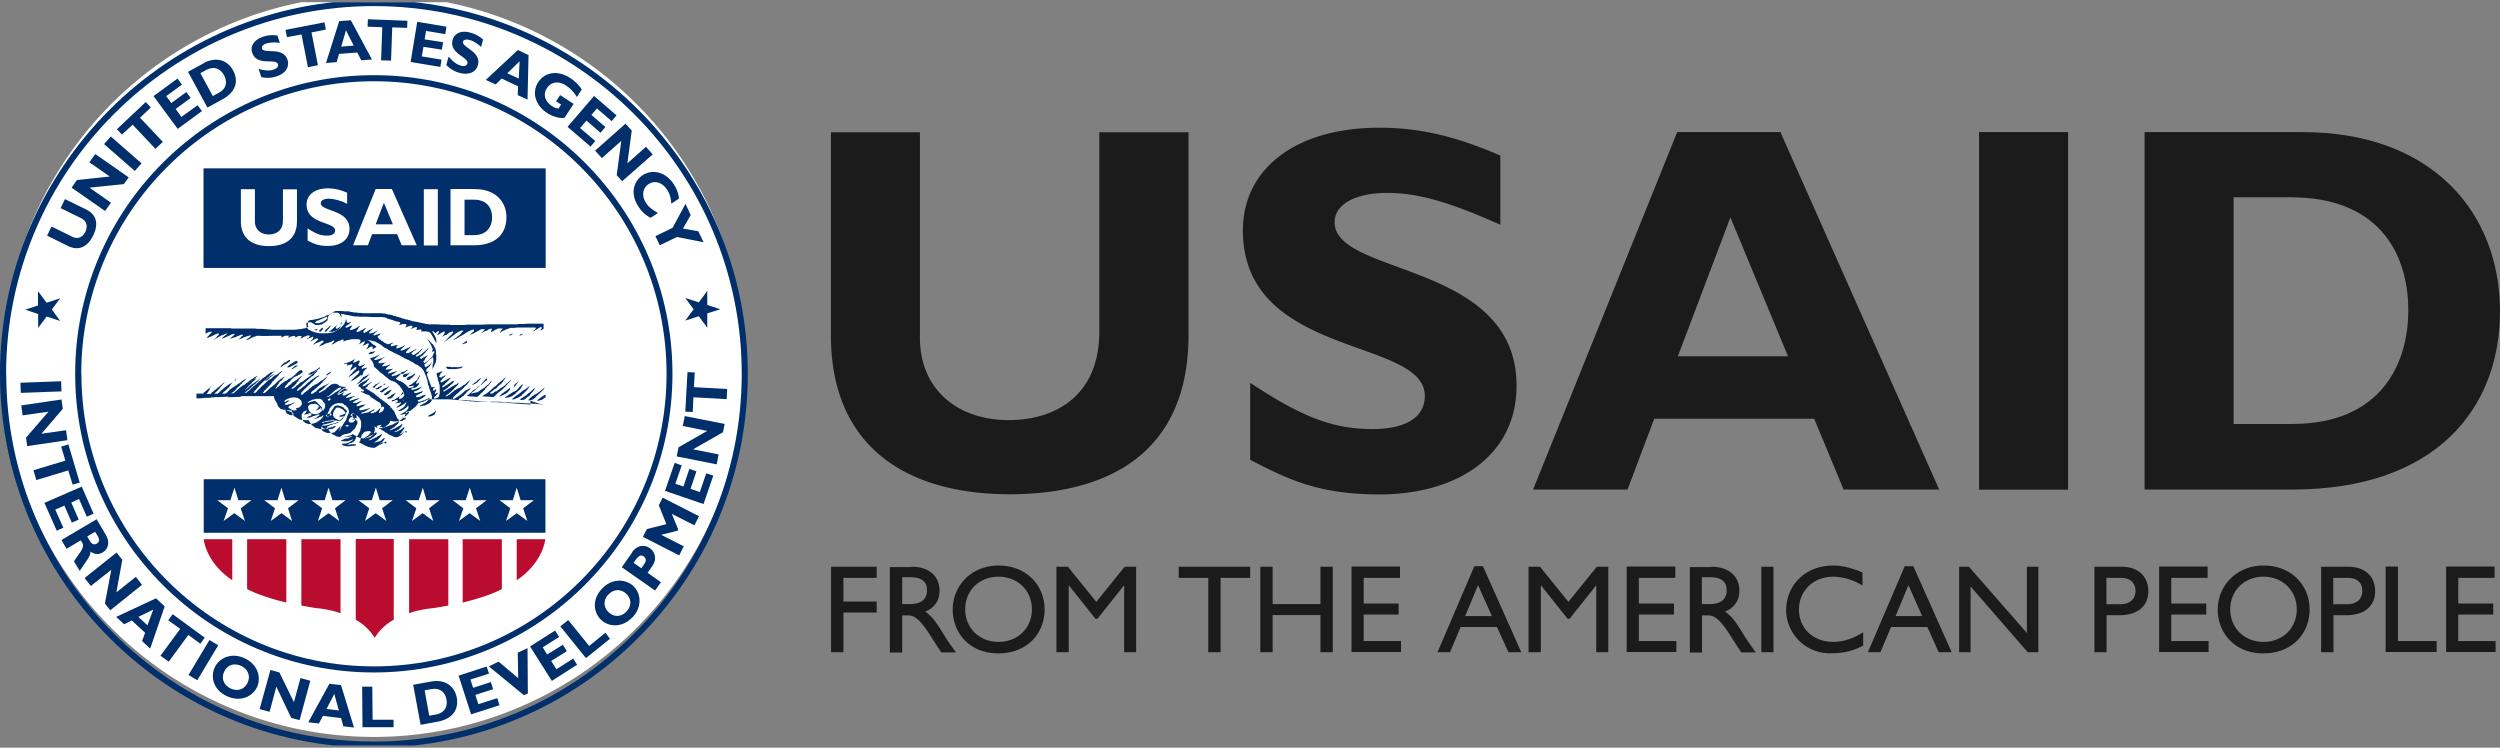 <svg xmlns="http://www.w3.org/2000/svg" viewBox="0 0 148 44.26"><rect x="0" y="0" width="148" height="44.26" fill="#808080" stroke="none"/><defs><clipPath id="a"><path fill="none" stroke-width="0" d="M0 .13h148v44H0z"/></clipPath></defs><g clip-path="url(#a)"><path fill="#fff" d="M.18 22.13a21.96 21.96 0 1 1 43.91.01 21.96 21.96 0 0 1-43.91-.01Z"/><path fill="#fff" d="M22.14 39.63a17.5 17.5 0 1 0 .02-35 17.5 17.5 0 0 0-.03 35"/><path fill="#1b1b1b" d="M70.36 7.82v12.01c0 7.01-4.78 9.43-10.59 9.43-6.15 0-10.58-2.86-10.58-9.4V7.83h5.27V20c0 3.04 2.21 4.87 5.25 4.87 2.79 0 5.37-1.46 5.37-5.25V7.83h5.27Zm18.47 5.49c-3.07-1.37-4.9-1.89-6.71-1.89-1.89 0-3.11.68-3.11 1.74 0 3.2 10.77 2.3 10.77 9.68 0 4.06-3.41 6.43-8.13 6.43-3.69 0-5.52-.96-7.64-2.05v-4.56c3.04 2.02 4.9 2.74 7.23 2.74 2.02 0 3.11-.72 3.11-1.96 0-3.48-10.77-2.21-10.77-9.8 0-3.67 3.16-6.08 8.07-6.08 2.36 0 4.5.49 7.17 1.65v4.13ZM51.9 34.21h-1.97v1.4h1.97v.65h-1.97v2.35h-.73v-5.06h2.7v.66Zm2.06-.66c1.02 0 1.66.54 1.66 1.42 0 .59-.3 1.02-.85 1.24.46.3.74.77 1.13 1.4.21.35.34.52.69 1.01h-.87l-.67-1.04c-.67-1.04-.97-1.15-1.34-1.15h-.3v2.2h-.73v-5.06h1.28Zm-.55 2.21h.47c.78 0 1-.4 1-.82 0-.48-.29-.77-1-.77h-.47v1.59Zm5.71-2.28c1.66 0 2.72 1.19 2.72 2.6s-1.02 2.6-2.74 2.6-2.7-1.23-2.7-2.6 1.07-2.6 2.71-2.6m0 4.52c1.14 0 1.98-.82 1.98-1.93s-.84-1.93-1.98-1.93-1.97.82-1.97 1.93.84 1.93 1.97 1.93Zm8.17.61h-.73v-3.94h-.02l-1.56 1.96h-.12l-1.56-1.96h-.02v3.94h-.73v-5.06h.68l1.68 2.08 1.68-2.08h.68v5.06Zm6.73-4.4h-1.75v4.4h-.73v-4.4h-1.75v-.66h4.23v.66Zm4.89 4.4h-.73v-2.2h-2.83v2.2h-.73v-5.06h.73v2.21h2.83v-2.21h.73v5.06Zm3.97-4.4h-2.14v1.52h2.07v.65h-2.07v1.57h2.21v.65h-2.93v-5.06h2.87v.66Zm7.17 4.4h-.74l-.68-1.49h-2.15l-.63 1.49h-.74l2.18-5.09h.51l2.27 5.09Zm-3.29-2.14h1.57l-.82-1.83-.76 1.83Zm8.48 2.14h-.73v-3.94h-.02l-1.56 1.96h-.12l-1.56-1.96h-.02v3.94h-.73v-5.06h.68l1.68 2.08 1.68-2.08h.68v5.06Zm3.94-4.4h-2.15v1.52h2.08v.65h-2.08v1.57h2.22v.65H96.3v-5.06h2.88v.66Zm2.13-.66c1.02 0 1.67.54 1.67 1.42 0 .59-.31 1.02-.85 1.24.46.3.74.77 1.13 1.4.21.35.34.52.69 1.01h-.86l-.67-1.04c-.67-1.04-.97-1.15-1.34-1.15h-.31v2.2h-.72v-5.06h1.28Zm-.55 2.21h.47c.78 0 1-.4 1-.82 0-.48-.29-.77-1-.77h-.47v1.59Zm4.24-2.21h-.72v5.06h.72v-5.06Zm5.28 1.12a3.4 3.4 0 0 0-1.75-.53c-1.15 0-2.02.82-2.02 1.94s.83 1.92 2.04 1.92c.57 0 1.19-.2 1.76-.57v.79c-.49.26-1.04.45-1.83.45a2.58 2.58 0 0 1-2.73-2.52c0-1.54 1.16-2.67 2.78-2.67.52 0 1.05.12 1.74.41v.78Zm5.24 3.94h-.74l-.67-1.49h-2.15l-.63 1.49h-.74l2.18-5.09h.51l2.27 5.09Zm-3.29-2.14h1.57l-.81-1.83-.76 1.83Zm8.45 2.14h-.63l-3.38-3.89v3.89h-.68v-5.06h.58l3.43 3.92v-3.92h.68v5.06Zm4.9-5.06c1.1 0 1.61.65 1.61 1.45s-.54 1.42-1.71 1.42h-.76v2.19h-.72v-5.06h1.58Zm-.86 2.22h.82c.54 0 .89-.29.89-.79 0-.37-.2-.77-.86-.77h-.86v1.57Zm5.97-1.56h-2.14v1.52h2.07v.65h-2.07v1.57h2.21v.65h-2.93v-5.06h2.87v.66Zm3.33-.73c1.66 0 2.72 1.19 2.72 2.6s-1.02 2.6-2.74 2.6-2.7-1.23-2.7-2.6 1.08-2.6 2.71-2.6m0 4.52c1.14 0 1.97-.82 1.97-1.93s-.84-1.93-1.97-1.93-1.97.82-1.97 1.93S132.87 38 134 38Zm5-4.45c1.1 0 1.61.65 1.61 1.45s-.54 1.42-1.71 1.42h-.76v2.19h-.73v-5.06h1.58Zm-.86 2.22h.82c.54 0 .89-.29.89-.79 0-.37-.2-.77-.86-.77h-.86v1.57Zm3.82 2.18h2.29v.65h-3.02v-5.06h.73v4.41Zm5.71-3.74h-2.14v1.52h2.07v.65h-2.07v1.57h2.21v.65h-2.93v-5.06h2.87v.66Z"/><path fill="#002f6c" d="M0 22.13c0 12.2 9.93 22.13 22.13 22.13s22.14-9.93 22.14-22.13S34.34 0 22.14 0 0 9.93 0 22.13Zm.36 0C.37 10.13 10.13.36 22.14.36s21.77 9.76 21.77 21.77S34.15 43.9 22.14 43.9.37 34.13.37 22.13"/><path fill="#002f6c" d="M4.45 22.13c0 9.75 7.93 17.68 17.68 17.68s17.68-7.93 17.68-17.68S31.88 4.45 22.14 4.45 4.45 12.38 4.45 22.13Zm.36 0c0-9.55 7.78-17.32 17.33-17.32s17.32 7.77 17.32 17.32-7.77 17.32-17.32 17.32S4.82 31.68 4.82 22.13"/><path fill="#002f6c" d="M32.29 28.37H12.06v3.17h20.23v-3.17Zm0-18.39H12.06v5.87h20.23V9.98Z"/><path fill="#002f6c" d="M32.29 9.98H12.06v5.87h20.23V9.98Zm9.58 8.58v.84l-.5-.68-.8.26.49-.67-.49-.67.8.26.5-.68v.83l.77.26-.77.24Zm-39.62-.49v-.83l.51.68.8-.26-.49.66.49.68-.8-.26-.5.67v-.82l-.77-.26.77-.25Zm1.6-6.28 1.23.6c.72.35.73.96.43 1.56-.31.63-.82.94-1.49.61l-1.23-.61.26-.54 1.24.61c.31.16.61.02.76-.29.14-.29.12-.63-.26-.82l-1.2-.59.26-.54Zm3.78-1.3-.3.41-2.03.21 1.27.89-.35.49-1.98-1.38.31-.45 1.95-.21-1.21-.84.35-.49 1.98 1.38ZM6.56 8.08l-.4.45 1.82 1.59.4-.45-1.82-1.59Zm2.36-1.71-.63.6L9.64 8.4l-.44.41-1.35-1.43-.63.59-.3-.32 1.71-1.61.3.32Zm3.03.21-1.43 1.05-1.43-1.94 1.42-1.04.26.36-.93.68.3.41.89-.65.26.35-.89.65.34.47.96-.69.26.35Zm.1-2.84c.77-.42 1.43-.16 1.75.43.33.61.19 1.27-.65 1.72l-.87.48-1.15-2.12.94-.51Zm.54 1.95.35-.19c.54-.29.49-.73.32-1.05-.2-.36-.56-.57-1.06-.3l-.34.18.73 1.34Zm3.98-3.15a1.9 1.9 0 0 0-.79.03c-.21.07-.31.18-.27.3.12.35 1.24-.13 1.51.67.14.44-.14.82-.65.98-.4.13-.63.09-.9.05l-.16-.49c.4.11.63.12.88.04.22-.07.31-.19.26-.32-.12-.38-1.24.15-1.52-.68-.13-.4.12-.77.66-.95.26-.08.5-.11.83-.07l.15.44Zm2.73-.79-.86.17.38 1.94-.59.12-.38-1.94-.86.16-.09-.43 2.31-.45.08.43Zm2.73 1.77-.64.05-.24-.46-1.08.08-.14.49-.63.05.78-2.48.69-.05 1.25 2.32ZM20.48 1.8l-.28.96.74-.06-.46-.91Zm3.61-.15-.87-.03-.07 1.97-.59-.02.07-1.96-.87-.03.02-.44 2.34.09-.02.44Zm1.97 2.31-1.75-.29.39-2.38 1.73.29-.07.44-1.14-.19-.08.5 1.09.17-.07.44-1.09-.17-.1.57 1.17.19-.07.44Zm2.43-1.18c-.3-.25-.48-.36-.68-.41-.21-.06-.36-.02-.4.09-.1.35 1.11.58.88 1.4-.12.44-.58.6-1.1.45-.4-.12-.58-.28-.77-.46l.14-.5c.27.31.45.45.71.53.22.07.36.02.4-.12.11-.38-1.11-.58-.87-1.41.12-.4.54-.57 1.07-.41.26.07.48.19.73.4l-.12.45v-.02Zm2.75 3.12-.59-.27.02-.52-.97-.46-.36.35-.58-.27 1.9-1.77.63.3-.06 2.64Zm-.49-2.26-.72.7.68.31.05-1.01Zm3.4 2.11a2.07 2.07 0 0 0-.63-.68c-.54-.35-.96-.15-1.15.16-.23.36-.11.78.31 1.05.12.08.19.11.38.15l.16-.24-.3-.19.24-.37.8.52-.54.82c-.26.06-.7-.07-1.03-.28-.7-.46-.92-1.22-.53-1.82.4-.62 1.18-.72 1.9-.25.3.2.55.46.68.68l-.29.44Zm.8 2.92L33.6 7.51l1.57-1.83 1.33 1.15-.29.34-.87-.75-.33.38.83.72-.29.34-.83-.72-.38.44.9.77-.29.34Zm1.89 2.07-.33-.37.27-2.03-1.15 1.02-.4-.44 1.8-1.6.37.41-.26 1.94 1.1-.98.4.45-1.81 1.59Zm1.67 2.15a1.8 1.8 0 0 1-.72-.67c-.51-.78-.26-1.51.26-1.85.54-.35 1.33-.24 1.84.54.18.28.29.57.3.85l-.45.3c-.02-.3-.08-.59-.25-.83-.28-.43-.73-.57-1.09-.33-.36.23-.43.7-.15 1.12.17.26.37.39.7.59l-.44.29Zm1.31.59.76-1.41.31.66-.46.8.91.16.31.65-1.57-.31-1.02.49-.26-.54 1.01-.49Zm-36.2 9.09-2.41.09.02.6 2.41-.09-.02-.6Zm-2.01 3.84-.07-.5 1.33-1.54-1.53.22-.08-.59 2.38-.35.08.55-1.27 1.48 1.46-.21.08.59-2.38.35Zm2.69 2.28-.26-.84-1.89.57-.17-.58 1.89-.57-.25-.83.43-.13.67 2.26-.42.12Zm-.95 2.71-.72-1.63 2.21-.96.7 1.6-.4.18-.46-1.05-.46.21.44 1.01-.41.18-.44-1.01-.54.24.48 1.07-.4.18Zm2.92.28c.26.43.12.85-.2 1.03-.23.13-.47.12-.72-.06.02.27-.2.49-.63 1.15l-.34-.57c.31-.49.66-.81.49-1.09l-.09-.15-.84.5-.3-.52 2.08-1.23.55.93Zm-1.1.09.16.27c.08.14.23.25.4.14.16-.09.17-.24.06-.44l-.16-.26-.47.28Zm1.36 4.36-.32-.4.38-2-1.21.96-.37-.47 1.89-1.51.34.43-.35 1.93 1.15-.92.37.47-1.88 1.51Zm2.35 2.26-.47-.44.18-.49-.79-.73-.45.23-.47-.44 2.36-1.1.51.48-.86 2.5Zm.21-2.31-.9.44.54.5.35-.95Zm2.77 2.03-.71-.52-1.16 1.58-.49-.35 1.17-1.59-.71-.51.26-.36 1.9 1.39-.26.36Zm.54-.22-1.24 2.07.52.31 1.24-2.07-.52-.31Zm1.05 3.33c-.81-.36-1-1.14-.74-1.7.24-.53.95-.93 1.77-.55.82.38.98 1.17.74 1.7-.26.56-.98.91-1.77.55Zm.82-1.8c-.42-.19-.82-.05-1 .35-.18.4-.02.8.39.99.41.19.82.05 1-.35.18-.4.02-.79-.39-.99Zm3.46 3.21-.49-.13-.88-1.85-.4 1.49-.59-.16.64-2.32.53.15.86 1.76.39-1.43.58.16-.63 2.32Zm3.24.44-.64-.07-.14-.49-1.07-.13-.24.45-.63-.07 1.25-2.28.69.08.77 2.52Zm-1.18-1.99-.46.89.73.09-.27-.98Zm3.51 1.97h-1.84l-.02-2.4h.6l.02 1.96h1.24v.44Zm2.21-2.7c.87-.16 1.41.3 1.53.95.12.68-.21 1.26-1.16 1.43l-.98.18-.44-2.37 1.05-.19Zm-.1 2.02.39-.07c.59-.11.7-.54.63-.89-.07-.4-.35-.71-.91-.61l-.38.07.27 1.5Zm4.17-.62-1.69.54-.74-2.29 1.66-.54.14.42-1.1.35.16.49 1.05-.34.13.42-1.05.34.18.55 1.12-.36.13.42Zm1.68-.7-.24.11-2.08-1.71.58-.28 1.16.98-.03-1.51.58-.27.02 2.69Zm2.91-1.7-1.5.96-1.29-2.04 1.48-.94.24.38-.97.61.26.43.93-.58.24.38-.93.58.31.49.99-.63.24.37Zm1.95-1.54-1.43 1.15-1.52-1.88.47-.37 1.24 1.53.96-.78.27.35Zm1.32-1.27c-.6.64-1.4.58-1.85.16-.43-.4-.58-1.19.05-1.85.63-.66 1.43-.55 1.85-.16.45.42.55 1.22-.04 1.85m-1.43-1.35c-.31.34-.31.76.02 1.06.32.3.74.28 1.05-.05.31-.33.3-.76-.02-1.05-.32-.3-.74-.28-1.05.05m1.4-2.51c.32-.45.77-.44 1.05-.24s.46.62.14 1.07l-.27.39.79.56-.35.49-1.97-1.38.62-.88Zm.54.96.16-.23c.16-.22.13-.36 0-.47-.16-.12-.3-.07-.49.2l-.12.17.46.32Zm1.03-3.72.24-.47 2.15 1.1-.27.54-1.34-.68.38.92-.04.08-.97.24 1.34.68-.27.54-2.15-1.1.24-.46 1.15-.29-.44-1.1Zm3.24-1.78-.58 1.69-2.28-.78.57-1.66.42.15-.38 1.09.48.16.35-1.04.42.14-.35 1.04.55.19.38-1.11.42.14Zm.67-3.05-.1.49-1.77 1.01 1.51.3-.11.59-2.37-.47.11-.54 1.7-.97-1.45-.29.12-.59 2.36.47Zm-1.77-3.05-.05.87 1.97.11-.03.6-1.97-.11-.04.87-.44-.02.13-2.34.44.02Z"/><path fill="#002f6c" fill-rule="evenodd" d="m18.98 24.15-.05-.07-.03-.04s0-.02-.02-.02c-.02-.02-.05-.02-.05 0 .02 0 .03 0 .04.02 0 .04-.02.07-.03.11l-.02.03a.49.49 0 0 0-.13.12l.16-.05s.02 0 .02-.02l.04-.02.04-.02.03-.02c0-.02 0-.02-.02-.02m1.06-5.65.03.03.02.02s0 .02.02.02l.02.02.02.04.05.12v.02l.03.03v-.17c-.02-.04-.02-.08-.05-.1-.02-.02-.04-.02-.06-.02 0 0 0-.02-.02-.02h-.09Zm.22.66-.02.02-.02.02v.04s0 .02-.02.03l-.03.02v.02l-.07.07-.03.02c-.03.02-.07.07-.11.06-.02 0-.04-.02-.05-.03-.02-.03 0-.06.02-.09v-.04l.02-.04c-.02 0-.04.04-.06.06l-.04.04h-.02l-.06.06-.07.05-.05.05c-.02.02-.03.04-.06.05 0 0-.02 0-.03.02-.02 0-.03 0-.05.02v.03h.19s.05 0 .07-.02l.1-.03.08-.03c.02 0 .02-.02.03-.02.02 0 .03 0 .04-.02l.03-.03h.02s0-.02.02 0c0-.02.02-.02.02-.03l.02-.04.02-.03.02-.03v-.05c.02 0 .02-.02.02-.04l.05-.12.02-.1-.09.12m-.61.12-.07.06-.07.07c-.02 0-.02.02-.04.03l-.07.07-.04.03v.02c0 .02 0 .02-.02.03l-.02.04h.09l.16-.18c.05-.06.11-.13.13-.21l-.02.02m-.47.14h-.04l-.02.02-.02.02-.07.06-.04.04a.1.1 0 0 0-.03.07c.03 0 .05 0 .09.02.02 0 .02-.02.03-.03l.02-.02.02-.02s0-.02.02-.02l.02-.02.02-.05.02-.02v-.06h-.02m-.32.07h-.02l-.07.02-.04.02c-.02 0-.04.02-.05.03h.04c.02 0 .02 0 .03.02h.04c.02 0 .03-.02.04-.03 0 0 0-.02.02-.02 0 0 0-.02.02-.03v-.02s0-.02.02-.02h-.02m11.63.32h-.16l-.05.03-.03.03-.02.03-.02.02h.04l.04-.02.03-.02.04-.02.15-.08h-.02m.37.07-.02.03c0 .02-.02.02-.03.04l.09-.02s.02 0 .03-.02h.03l.02-.02h.02s.02 0 .02-.02v-.02c-.06 0-.09.03-.16.03m-8.69.6-.09-.08a.32.32 0 0 0-.06-.05v-.02l-.07-.05-.05-.04h-.02l-.03-.02-.1-.05h-.04l-.03-.02-.12-.03-.12-.03c-.02 0-.06 0-.08-.02h-.33c.07.02.13.02.2.05l.17.08.02.08-.02.04-.02.04v.02l-.03.04-.02.02s-.02.02 0 .02l.04-.02c.02 0 .02-.02.03-.02l.07-.05.08-.04.04-.02.04-.02c.02 0 .04 0 .04.02 0 .04-.02.06-.03.07l-.02.06c-.02.03-.07.06-.08.11l.07-.02.06-.03.06-.03c.04-.02.1-.07.15-.07 0 .02.02.03.02.07s-.03.05-.04.07v.04l-.02.04-.02.03-.02.02c0 .02-.02.02-.03.04v.02s-.02 0 0 .02l.12-.07s.02 0 .03-.02.04-.02.06-.04c.02 0 .02 0 .03-.02H22c.02 0 .05 0 .06.02v.12c.07 0 .1-.05.15-.07.02-.02.06-.03.07-.07l-.1-.08m5.43-.27-.02.02s-.02 0-.02.02l-.02.02-.04.03s-.02 0-.02.02h-.02l-.03.03-.03.02-.02.02h-.02v.02h.09s.02 0 .02-.02c.02 0 .02 0 .03-.02s.02 0 .03 0h.02l.03-.02h.02s0-.02.02-.02l.02-.09h-.03Zm-5.54.64-.07.02h-.02c-.02 0-.05 0-.05.02s-.06.03-.09.05c0 0-.02 0-.02.02s.02.02.02.02c.02 0 .02.02.03.02h.1l.07-.03h.02l.06-.04c.05-.04.09-.11.13-.13 0 0 .02-.02 0 0l-.21.09m-4.86.45c-.02 0-.02.02-.05 0 0 .02-.02.02-.03.02l-.02.02h-.02l-.02.02s-.02 0-.03.02l-.12.08c-.02 0-.02.02-.03.02h-.02c-.02 0-.04.02-.05.03l-.02.02s-.02 0-.02.02l-.02.02a.38.38 0 0 0-.09.09l-.03.06v.02s0 .02 0 0c.02 0 .02-.02.03-.02l.04-.02.02-.02.04-.02s.02 0 .02-.02.02-.02.02-.02l.05-.03h.02l.04-.02.02-.02h.02l.08-.05.07-.05.04-.02c.02 0 .02-.02.03-.02 0-.02 0-.03.02-.04v-.05h-.02m.4.04-.07.02a.3.3 0 0 1-.07.05c-.02 0-.02.02-.03.02-.02 0-.03.02-.03.02h-.02l-.06.05-.07.04a.8.8 0 0 0-.17.14l-.02.02s-.02.02 0 .03c.02 0 .04-.02.07 0h.02l.02-.02h.04l.06-.03s.02 0 .02-.02l.04-.02.04-.02.14-.07c.04-.02.07-.05.13-.06v-.03c.02-.02.04-.03.04-.06-.02-.02-.02-.03-.05-.03m.04.25h-.11l-.03.02h-.02l-.13.12-.07.05v.04l.35-.2c0-.02.02-.02.03-.04v-.02m9.69.11h-.07l-.16.02c-.1 0-.21-.02-.3 0h-.04s-.05 0-.07-.02h-.04s-.1 0-.15-.02c0 0-.02 0-.02.02h-.07c0 .02 0 .04.02.06 0 0 .02 0 .02.02v.02h.04l.03.03h.46l.1-.02h.06l.05-.02h.06c.04-.02.07-.02.08-.05.04 0 .06-.04.04-.07h-.07m-8.38.05-.05.04-.14.11-.06.03-.02.02h-.02l-.07.05h-.03l-.02.02h-.04c-.02 0-.02.02-.03.02-.03 0-.05.03-.07.04h-.02l-.07.08s-.02 0-.03.02l-.02.02h.04l.04-.02h.1s.02 0 .02-.02h.02l.07-.04.05-.02.04-.02c0-.02 0-.02.02-.03l.02-.03h.02v-.02h.02l.02-.02.03-.02.06-.05.03-.02.02-.02.03-.02h.02l.02-.02c0-.02.02-.02.02-.02l.02-.03h-.03m5.22.11-.02.02h-.02l-.08.04-.08.05-.05.02h-.04l-.03.02h-.02l-.02.02c-.02 0-.02 0-.03.02-.02 0-.02.02-.02.03s0 .02.02.03h.11s.02 0 .02-.02c.02 0 .03-.02.03-.02s.02 0 .02-.02l.03-.02.05-.05c.02-.02.03-.03.05-.03l.02-.02.02-.02.03-.03.03-.03-.04.02m-6.27.03s0-.02-.02-.02l-.07.02c0 .02-.02.02-.04.02s-.02 0-.03.02c-.02 0-.02.02-.03.03-.07.07-.15.13-.21.21-.02 0-.02.02-.03.02l-.04.04-.02.03s0 .02.02.02h.06l.06-.03h.02l.05-.03h.02l.09-.06h.02l.02-.02h.02s.02 0 .02-.02l.05-.05h.02s0-.02.02-.02h.02s0-.02.02-.02.03-.02.03-.05c0-.02-.02-.02-.03-.02m1.71.02-.12.05c-.02 0-.03.02-.05.03h-.02v.02h-.02l-.02.02-.02.02s-.02 0-.02.02c-.02.02 0 .06.02.06l.09-.07.03-.02.03-.02.03-.02c.02-.02.07-.02.06-.07h-.02m4.67.05-.04.02h-.05s-.02 0-.02.02h-.06c-.04 0-.1.02-.13.04h-.02s-.02 0-.02.02c0 0-.02 0-.02.02h-.02l-.02.04.02.06.05.02H24l.05-.04c.02 0 .02-.02.04-.03l.03-.02v-.02l.06-.05.15-.13s-.07.02-.08.04m.28.06-.07.05h-.02c-.02 0-.02.02-.03.03l-.03.02-.04.02-.05.02-.04.02h-.04s0 .02-.02.02h-.02l-.02.02c-.02 0-.02.02-.03.02v.02l-.02.02-.02.02v.05l.02.03h.08c.05 0 .07-.02.09-.03 0 0 .02 0 .02-.02s.02 0 .02-.02v-.02h.04l.02-.02.07-.07.11-.11v-.02l.02-.04v-.02l.03-.05c0 .02-.04.03-.05.04m-11.21 1.35h.05l.02-.02.07-.04h.02l.03-.02h.02c.02 0 .02-.02.04-.03l.06-.04.07-.05.12-.08.02-.02h.02v-.02l.05-.04s.02 0 .02-.02c.02-.02.03-.04.06-.05v-.04l.08-.08.1-.07v-.02h.02v-.02c.02-.02.03-.02.04-.05.02 0 .03-.02.06-.04 0 0 .02 0 .02-.02v-.02l.02-.02s.02 0 .02-.02l.02-.02s.02 0 .02-.02l.02-.02.17-.16.02-.02s-.02 0-.02.02h-.02l-.04.03h-.02l-.02.02h-.02l-.02.02h-.02l-.11.08-.02.02s-.02 0-.02.02l-.05.04-.04.02c0 .02-.02.02-.03.03h-.02l-.05.04h-.02v.02h-.02c-.02 0-.02.02-.03.03l-.02.02-.03.02h-.02l-.02.02-.1.07-.07.03c-.02.03-.06.05-.09.07a.3.3 0 0 1-.07.05h-.02l-.02.02v.02l-.06.06v.02h-.02v.02h-.02l-.14.15-.02.02.12-.02m16.33-.86-.09.07-.04.03-.07.07h-.02s0 .02-.02.02l-.1.1-.03.03s-.02 0-.02.02l-.03.03h-.02l-.1.08-.03.03-.04.03-.12.12c-.02 0-.04.02-.05.03l-.03.03s-.02 0-.02.02l-.02.02c-.02 0-.03.02-.05.03l-.02.02-.03.02-.03.02-.03.02-.05.03h-.02l-.14.1c.2.02.41.02.59.05.03 0 .07 0 .1-.02.02 0 .05-.04.08-.07.02 0 .02-.02.04-.03l.16-.16c.02 0 .03-.02.05-.03l.02-.02.07-.05.04-.03.2-.19h.02v-.02l.05-.06.02-.02s0-.02.02-.02a.43.43 0 0 0 .06-.07l.08-.08.06-.07.05-.06.02-.03c-.02 0-.05.03-.07.05l-.07.05-.02.04-.07.05-.02.02s-.02 0-.02.02l-.06.04v.02l-.02.02-.12.09-.03.03h-.02l-.04.03-.05.02h-.02l-.02.03-.02.02-.04.03a.43.43 0 0 1-.07.06h-.02l-.02.02-.07.06h-.07s-.02 0-.03.02c0 .02-.02 0-.04.02v.02s-.03 0-.03.02l-.02.02h-.02l-.02.02h-.13s-.02-.04 0-.06h.02l.14-.12.02-.02.07-.05h.02a.18.18 0 0 1 .07-.05c.02 0 .03-.02.04-.03l.02-.02.02-.03c.02 0 .02-.02.02-.02l.05-.05.02-.02.04-.03s0-.02.02-.02l.04-.03.12-.12.02-.02v-.02l.02-.02v-.02l.02-.02.03-.05v-.02h.02l.02-.02v-.02h.02l.02-.05.02-.02s.02 0 0-.02a.7.7 0 0 1-.09.07m-1.01.09-.09.07h-.02l-.02.02-.09.09-.02.02c-.02 0-.02.02-.04.03l-.06.05-.06.03h-.02l-.02.02-.1.08c-.07.06-.12.12-.19.16h-.03s-.1.07-.14.12l-.03.03a.43.43 0 0 1-.07.06l-.03.03-.07.06h-.02l-.05.05-.02.02c.02.02.06.02.08.02l.09.02h.12s.11 0 .16.02h.16l.06-.05a.68.68 0 0 0 .12-.12l.12-.11.06-.06.07-.07.02-.02s0-.02.02-.02V23l.07-.06.02-.02c.02-.04.05-.06.07-.08l.06-.06.02-.02v-.02l.05-.03v-.02c0-.02.02-.02.03-.03v-.02h.02v-.02a.16.16 0 0 0 .04-.07c-.02 0-.03.02-.05.04-.02 0-.02 0-.03.02l-.02.02s-.02 0-.02.02v.02l-.07.07a.7.7 0 0 1-.1.08.81.81 0 0 1-.1.09l-.02.02-.02.02h-.02l-.03.03-.04.02-.02.02-.06.04h-.02l-.05.04s-.02 0-.03.02l-.11.08a.2.2 0 0 1-.1.03l-.08.02c-.06 0-.13.03-.19.04-.02 0-.03.02-.05 0l.06-.05.05-.05c.03 0 .03-.03.07-.03l.1-.1.05-.04.15-.15.02-.02.07-.07.1-.1v-.02s.06-.04.07-.07c0-.02.03-.03.03-.04l.06-.06.02-.03.05-.05a.32.32 0 0 0 .05-.06s-.04.02-.05.02m-14.8.12-.05.03-.04.02c-.02 0-.03.02-.04.03l-.05.03-.02.02s0 .02-.02.02h-.02v.02h-.03l-.05.04h-.02l-.06.04-.02.02h-.02l-.02.02-.12.09c-.02.02-.03.03-.05.03s-.02.02-.03.03l-.02.02h-.02l-.07.07-.05.04-.02.02-.03.02-.06.05c0 .02 0 .02-.02.02l-.02.02-.02.03-.02.02-.03.02a.43.43 0 0 0-.06.07l-.02.05.08-.02h.1l.05-.02c.02 0 .03-.02.05-.03l.02-.02.02-.02s.02 0 .02-.02c0 0 0-.02.02-.02 0 0 .02 0 .02-.02 0 0 0-.02.02-.02s.02-.02.03-.02a.43.43 0 0 1 .07-.06l.04-.04c.02 0 .02-.02.02-.02s.02 0 .02-.02l.02-.02.05-.04.02-.02.06-.07v-.02h.02v-.02s.02 0 .02-.02v-.02l.05-.05v-.02l.02-.02a.38.38 0 0 1 .09-.09l.11-.11.05-.05.06-.06c-.02.02-.04 0-.07.02m8.59.18a.59.59 0 0 0-.17.1l-.07.04h-.02l-.03.02c-.02 0-.03.02-.04.03v.02h-.02l-.02.02-.02.02c-.02 0-.03.03-.05.04h-.02l-.02.04.05.02h.03l.07-.02v-.04a.34.34 0 0 0 .09-.08l.09-.08.14-.14.04-.03c0-.02.02-.02.02-.02l-.04.03m8.11.04v.02h-.02c-.02 0-.03.02-.04.03l-.07.05-.07.07-.02.09-.02.04-.02.05c.02 0 .02-.03.04-.05l.06-.05.02-.02.03-.04v-.02l.03-.02c.02-.03.04-.07.07-.09v-.02l.04-.05.04-.05-.03.02m-17.36.08h-.03s-.05 0-.07.02l-.02.02-.05.04-.03.03-.05.04-.03.02-.13.12h-.02l-.03.03-.02.02-.07.06-.05.04s0 .02-.02.02h-.02l-.02.02-.03.03-.06.05h-.02l-.07.1a1.1 1.1 0 0 0-.06.11c.02-.02.06-.02.08-.02.05 0 .08-.02.12-.04l.07-.05c.02 0 .02-.02.02-.02 0-.02.02-.02.03-.05l.08-.07.08-.08.07-.08.07-.09.03-.03.02-.02v-.02h.02l.02-.04.03-.03.16-.16-.02.06Zm17.65.08-.05.03-.02.02h-.02l-.02.02-.02.02c-.02 0-.02.02-.03.03l-.09.07c0 .03-.02.05-.04.07l-.03.03-.07.07-.02.02-.02.02h-.02l-.02.02h-.04c-.02.04-.08.05-.12.07-.07.06-.16.1-.23.15l-.12.09h-.02s-.03.04-.06.05c-.02 0-.04.02-.03.04h.02c.02.02.03 0 .06 0l.07-.02h.04c.02 0 .06 0 .07-.02s.02 0 .02 0l.03-.02h.02c.02 0 .02-.02.03-.02h.02l.03-.02h.02l.02-.02.1-.07c.02 0 .02-.02.03-.03h.02l.02-.02s.02 0 .02-.02l.03-.04s.02 0 .02-.02c0 0 0-.02.02-.02h.02s0-.02.02-.02 0-.02.02-.03c0 0 0-.02.02-.02s.03-.02.05-.04c0 0 0-.02.02-.02l.04-.03c0-.02.02-.03.04-.06 0 0 .02 0 .02-.02v-.02l.02-.02v-.02c0-.02.02-.02.03-.04 0 0 0-.02.02-.02 0-.02.02-.02.02-.03 0-.02 0-.02.02-.03h-.02m-.29.76.13-.08.04-.02.02-.02h.02s.02 0 .02-.02c0 0 .02 0 .02-.02s.02-.02.02-.03l.02-.03h.02c0-.02.02-.02.03-.03l.03-.03.03-.03s.02 0 .02-.02l.02-.02.02-.02.07-.07.02-.03.02-.02c.02-.02.05-.04.06-.07v-.02s.03-.03.03-.06l.02-.02.02-.04-.02.02h-.02c-.02 0-.02.02-.02.02l-.07.07-.02.02h-.02l-.02.02c-.02 0-.02.02-.04.03l-.05.03a.16.16 0 0 1-.07.04l-.05.03-.02.02a.7.7 0 0 0-.09.07l-.02.02-.03.02-.06.05-.07.05-.13.09s-.02 0-.02.02l-.11.08-.02.02-.05.05s-.02 0-.02.03c.12 0 .23-.05.33-.1m-7.84-.79s-.11.04-.15.07h-.03l-.05.03h-.04s-.02 0-.03.02 0 0-.02 0l-.06.03h-.02c-.02 0-.02.02-.02.02l-.06.05h-.04c-.02 0-.03.02-.05.03 0 .02.02.03.04.04h.06s.02-.02.04 0l.07-.04.02-.02s0-.02.02-.02l.04-.02c.02 0 .03-.03.06-.05l.02-.02.02-.02s0-.02.02-.02l.05-.05.02-.02v-.02h.02s0-.02.02-.02l.02-.02s.02 0 .02-.02c0 0 .02-.02 0 0l.02.04Zm.19.13-.08.05h-.02l-.02.02-.04.02h-.04l-.05.02h-.02l-.05.05-.03.02-.11.08c-.02 0-.04.02-.05.03.04.02.08.05.13.06l.02-.02h.02l.02-.02.05-.04.02-.02.02-.02.11-.07c.03-.03.06-.07.1-.09 0-.02.02-.02.02-.03v-.02a.35.35 0 0 0 .07-.09l-.07.04m7.25.07-.06.04c-.02 0-.04.03-.05.03s-.02 0-.02.02l-.07.06h-.02v.02c-.02 0-.03.02-.05.03 0 0-.02 0-.02.02l-.03.02h-.02s-.02 0-.02.02l-.03.02-.07.06h-.02l-.05.04-.02.02-.07.07c-.02.02-.04.03-.05.06h.05c.01 0 .02 0 .02-.02h.03c.02 0 .02-.02.04-.03l.07-.02.04-.02.05-.03.06-.02c0-.02.02-.02.03-.03l.02-.02H30s.02 0 .02-.02c0 0 .02 0 .02-.02l.04-.04.07-.07.03-.04v-.03s0-.02 0 0c0-.04.03-.07.04-.12l.02.02Zm.67.76s0 .02 0 0a.67.67 0 0 0 .21-.09c.02 0 .02-.02.02-.02.02-.02.06-.04.07-.07h.02l.03-.03h.02l.04-.03c.02 0 .02-.02.02-.02l.02-.02v-.02s.02 0 .03-.02l.02-.03.05-.07.02-.02.02-.02.02-.02a.7.7 0 0 1 .07-.09.42.42 0 0 0 .06-.08l.02-.04h-.06l-.07.07-.07.07-.04.03-.02.02s-.02 0-.02.02c-.02 0-.02.02-.04.03-.02 0-.03.02-.04.03l-.04.02-.03.03-.02.02-.03.03a.3.3 0 0 1-.07.05s-.02 0-.03.02l-.2.13-.04.02s-.02 0-.02.02-.03.04-.05.07h.12m-7.66-.65-.03.02-.06.03-.05.02h-.04a.18.18 0 0 1-.07.05h-.02l-.06.04c-.04.03-.07.08-.12.1h-.02l-.03.03-.02.03c.02 0 .04.04.07.03 0 .02.02.02.04.02h.02v-.02h.02l.02-.02h.02l.02-.02c.02 0 .02-.02.03-.02h.02c.03-.02.04-.05.07-.06 0-.02.02-.04.04-.06l.07-.08v-.02l.05-.05c.02 0 .02-.02.03-.02h-.02m.21.22-.1.05-.1.05s0 .02-.02.02c0 0-.03 0-.04.02l-.06.07-.04.02-.04.02c-.02 0-.03 0-.05.02l-.03.02-.03.03c.02.02.04.04.07.04h.03l.09-.03h.02l.05-.02.06-.04.02-.02v-.02l.05-.06.02-.03.02-.03s0-.02.02-.02l.04-.05m.48 0-.07.05-.02.02-.02.02-.07.04-.02.02-.07.05-.03.02c-.02 0-.04.03-.06.04 0 0-.02 0-.03.02l-.04.02-.04.02c0 .02-.03.02-.05.04l-.06.03h-.08l-.03.03-.02.04c.06.02.12 0 .17-.03l.06-.02.03-.02h.07c.02 0 .02.02.02.02v.02s0 .02.02.02v.05c-.02 0-.03.03-.06.04h-.03l-.04.02c-.02 0-.03 0-.04.02h.09l.14-.02.1-.03s0-.02.02 0 0 .03 0 .05v.02l-.02.03-.12.12-.04.02c-.02 0-.03.02-.04.03l.12-.03.05-.02.06-.02s.02 0 .03-.02c.02 0 .03-.03.06-.04h.02l.11-.08.03-.02.03-.02s0-.02.02-.02l.07-.07v-.02c0-.02 0-.02.02-.02l.03-.07c-.02 0-.02.02-.03.03l-.04.02-.06.02-.07.02h-.08s-.02.02-.03 0l.06-.07.06-.07.02-.04.03-.05v-.03s0-.02.02-.03v-.02l.02-.06v-.03h-.02l-.02.02-.11.1-.07.07v.02l-.06.04-.05.02h-.02l-.07.02c-.02-.02-.02-.04-.02-.07l.02-.04.02-.02.02-.03a.16.16 0 0 0 .04-.07c.02 0 .02-.03.03-.04a.16.16 0 0 0 .04-.07c.02-.02.02-.05.03-.07l.04.04ZM21.3 21.4l-.03.06s0 .02-.02.03v.04l-.02.02-.02.03v.04s.03.03.07.04c.05 0 .1 0 .13-.02l.22-.09-.02.02s0 .02-.02.02l-.03.04s0 .02-.02.02c0 0 0 .02-.02.02h-.02l-.04.05-.05.04v.03s0 .03.02.05c.03 0 .07-.03.1-.04h.04l.07-.02c.02 0 .05 0 .07-.02.02 0 0 .02 0 .03-.02.03-.03.06-.07.08 0 0-.02 0-.02.02l-.07.07-.02.02c0 .02-.02.02-.02.05v.04l-.02.03-.02.05c0 .02 0 .02-.02.03v.05l-.09-.02-.05.02s0 .02-.02.02a.43.43 0 0 1-.07.06l-.05.03c-.02.01-.02.03-.04.03 0 0-.02 0-.02.02-.02 0-.02 0-.03.02l-.03.02c-.02 0-.02.02-.05.02a.22.22 0 0 1-.08.05l-.02.02s-.04 0-.05.02h-.08c-.02 0 .02-.02.02-.02.02 0 .05-.02.05-.05a.34.34 0 0 0 .09-.08l.07-.07.02-.02.06-.06.05-.04s0-.02.02-.02h.02l.03-.05c0-.02.02-.02.04-.04v-.02l.02-.03c.02-.03.03-.08-.02-.11a.64.64 0 0 0-.14.08c-.02 0-.02.02-.05.03s0 0-.02.02l-.08.06-.26.18-.04.02c0-.03.02-.05.04-.07l.02-.02.02-.03.11-.11.02-.03c.05-.05.1-.12.16-.16l.04-.04c0-.02.02-.03.03-.05.02-.04 0-.07-.03-.09a.52.52 0 0 0-.17.12l-.12.08-.04.02s0-.02.02-.03v-.06l.02-.02v-.02l.04-.07s0-.03.02-.04l.04-.07c0-.02 0-.03-.02-.04l-.03-.02h-.03l-.1.04h-.07s-.06.04-.1.03v-.02s0-.02.02-.02l.02-.02v-.02l.02-.02h-.17s-.02 0-.03.02-.02 0-.03 0l-.02.02c-.02 0 0 0 0 0l.03-.03s.02 0 .02-.02c0 0 0-.02.02-.02h.04l.11-.04h.02l.03-.02h.03l.04-.02.15-.07.21-.12c-.05.06-.08.12-.12.19v.02c0 .02 0 .02.02.02l.04-.02h.05l.04-.02a.67.67 0 0 1 .12-.06l.07-.04m.66.75-.04.07a.32.32 0 0 0-.05.06l-.05.05-.04.06c-.02 0-.03.02-.04.04h-.02l-.05.05c-.02 0-.03.03-.06.03l-.04.04c-.02 0-.02.02-.04.03-.02 0-.03.02-.05.04l-.02.02v.02h-.02v.02h-.02s-.02 0-.02.02l-.06.03v.02h-.02c-.02.02-.05.02-.07.05-.05 0-.06.03-.1.04 0 0 0-.02.02-.02l.12-.12.03-.03.02-.02v-.04h.02l.09-.1s0-.02.02-.02h.02l.03-.05s.02 0 .02-.02 0-.02.02-.02l.02-.02h.03c.02 0 .02-.02.04-.03h.02l.02-.02h.02l.02-.02h.02l.07-.04.14-.08m-5.65.01s0 .02-.02.02l-.02.02-.1.07v.02h-.02s0 .02-.02.02h-.02s-.02 0-.02.02l-.03.02-.02.02-.02.02-.02.02-.02.02-.02.02-.06.06-.02.02s-.02 0-.03.02h-.06l-.06.02c0-.02.03-.03.05-.05l.05-.04.04-.03.07-.07.02-.02c.02 0 .02-.02.04-.03l.06-.04h.02s0-.02.02-.02c0 0 .02 0 .03-.02l.03-.02.2-.1m-1.06.13s-.02 0-.02.02v.02l-.02.02-.1.1a.93.93 0 0 1-.14.14l-.05.05-.04.05h-.02l-.09.08-.02.02h-.02l-.03.03a.44.44 0 0 1-.11.08l-.07.06-.02.02s-.02 0-.02.02-.02.02-.02.02l-.06.04h-.02l-.02.02-.05.04-.03.02-.05.04c0 .02-.03.03-.05.06l-.02.02s-.06.04-.07.07v.07h.02s.03.03.05.03h.05s.02 0 .03-.02h.02v-.02l.1-.07.02-.03.07-.07c.02 0 .02-.02.04-.03.02 0 .02-.02.04-.03l.07-.07.08-.07.05-.05.02-.02.09-.09h.02a.43.43 0 0 1 .07-.06s0-.02.02-.02h.02l.07-.05s.02 0 .02-.02h.02l.04-.03.02-.02.02-.02s.02-.02.05-.02l.02-.02s.02 0 .02-.02l.02-.02s.02 0 .03-.02c.03-.02.07-.06.11-.07l-.12.14s0 .02-.02.02v.02c-.02 0-.02.02-.03.02h-.02l-.02.02-.07.08-.1.07-.07.06-.18.18c-.02 0-.02 0-.02.02l-.07.05-.05.04-.03.03s-.02 0-.02.02l-.02.02h-.02l-.03.02-.04.04-.07.07c-.03.03-.07.06-.09.1l-.04.02-.04.02s-.02 0-.02.02h-.14c-.18.02-.41.02-.6.03v-.03s.02-.03.05-.03c0 0 0-.02 0 0 .02 0 .02 0 .03-.02l.04-.02h.02l.03-.02.02-.03h.02s.02 0 .02-.02h.02v-.02h.04l.07-.04c.02 0 .02-.02.03-.04v-.02l.04-.02c.02-.02.04-.05.07-.06l.23-.21.03-.02.09-.07.05-.03s0-.02.02-.02h.04c.02 0 .03-.03.06-.05 0 0 .02 0 .02-.02l.02-.02.06-.04c.02 0 .03-.02.05-.03l.07-.05s.02 0 .02-.02c.02 0 .02-.02.03-.04s0 0 .02 0c0 0 .02 0 .02-.02.02 0 .03-.02.04-.03l.03-.02.04-.02.04-.02.02-.02s.02 0 .02-.02c.02 0 .03-.02.05-.03.02-.02.02-.03.05-.03m12.84.46s.02-.03.05-.04l.07-.05.02-.02c.02 0 .03-.02.05-.04h.02l.04-.03c.02 0 .02-.02.04-.03v-.02l.02-.02.02-.02c.02 0 .02-.02.03-.02.03-.02.07-.06.12-.08.02-.02.04-.04.07-.04a.7.7 0 0 1-.08.1l-.06.07-.02.02-.02.02-.05.06-.05.02-.07.06-.06.02-.06.03c-.04 0-.07.02-.1 0m-15.36.1s-.03 0-.05.02h-.04l-.04.04c-.02 0-.02.02-.03.03l-.02.02a.32.32 0 0 1-.06.05l-.13.11-.04.04c-.02 0-.03.02-.04.03l-.05.04s-.02 0-.02.02v.17h.02l.06-.02.03-.03h.02l.02-.02.02-.02h.02v-.02s0-.02.02-.02v-.02l.05-.05v-.02l.03-.04c0-.02.03-.03.03-.05 0 0 0-.02.02-.02 0-.02.02-.02.03-.04v-.08l.02-.03v-.02h.02l.02-.02"/><path fill="#002f6c" fill-rule="evenodd" d="m32.24 23.96-.22-.02-.16-.02c-.06 0-.12 0-.16-.02h-.17l-.12-.02h-.25l-.23-.02-.29-.02h-.3l-.24-.02h-.15c-.07 0-.13 0-.19-.02l-.2-.02h-.44c-.21.02-.44 0-.67 0h-.29l-.17-.02c-.02 0-.09-.02-.09 0h-.06s-.07 0-.1-.02c-.02 0-.09-.02-.1 0h-.07s-.07-.02-.09 0c-.02-.02-.07-.02-.11-.02l-.19-.02-.02-.02v-.05l.05-.05.05-.02s.02 0 .02-.02l.03-.02s0-.02.02-.02c0 0 .02 0 .03-.02 0 0 0-.02.02 0 0-.02.02-.03.03-.04l.04-.02s.02 0 .02-.02.02-.03.03-.04c0 0 0-.02.02-.03l.04-.03.05-.06.03-.03.07-.07c0-.02.02-.02.03-.03.02 0 .02-.02.03-.02l.02-.02.02-.02.07-.07a.64.64 0 0 0-.24.1c-.02 0-.03.02-.05.03h-.02l-.12.1-.02.02-.03.02-.05.05c-.02 0-.02.02-.04.03l-.03.02-.03.02-.03.02-.08.06-.02.02-.03.02a.75.75 0 0 0-.12.07c-.03.02-.12.08-.16.05v-.05s0-.02.02-.02c0-.02 0-.02.02-.02 0-.02.02-.03.03-.04 0 0 0-.02.02-.02l.07-.07c0-.02.02-.02.03-.03a.63.63 0 0 1 .12-.1l.04-.03s0-.02.02-.03l.03-.03a.7.7 0 0 1 .1-.08l.13-.12s.02 0 .02-.02.08-.08.12-.12l.03-.04h.02l.02-.02.02-.03c0-.02.02-.02.03-.04 0-.02.03-.04.05-.06v-.02l.02-.02v-.02h.02l.07-.08-.07.04-.11.07-.04.05-.08.07-.02.02c-.02 0-.02.02-.03.03h-.04l-.02.02h-.02l-.06.05-.05.04s-.02 0-.02.02l-.03.02h-.02s-.02 0-.02.02c-.02 0-.02.02-.03.02h-.02l-.02.02h-.04s-.02 0-.03.02 0 0-.02 0a.7.7 0 0 0-.09.07l-.05.02s-.02 0-.03.02c-.02 0-.02.02-.03.03a.27.27 0 0 0-.08.07c-.02 0-.04.02-.06.04-.02 0-.02 0-.03.02l-.03.02v.02s-.02 0-.03.02-.02.02-.03.02l-.02.02h-.02l-.03.02-.06.04-.05.02h-.05v-.02l.05-.04c.02 0 .04-.03.05-.04l.02-.02h.02l.02-.02.03-.02.02-.02.03-.03.03-.02.02-.03h.02l.05-.05.12-.11s.02 0 .02-.02.02-.02.02-.03c0-.02.02-.02.03-.03l.1-.1.05-.05.03-.04.02-.02v-.02l.03-.06c.02 0 .03-.02.04-.03 0 0 .02 0 .03-.02h.02l.02-.03c-.02 0-.02 0-.03.02s-.02.02-.03.02a.16.16 0 0 1-.07.04l-.07.04-.08.07h-.05l-.02.02c-.02 0-.03.02-.05.03l-.03.02h-.03l-.05.03-.03.03h-.02l-.02.02s-.02 0-.03.02l-.03.02-.23.14-.1.06h-.06v-.03s0-.02.03-.04h.02l.02-.02h.02s0-.02.02-.02h.02l.06-.06h.02l.06-.05.02-.02v-.02h.02s0-.02.02-.02l.02-.02.04-.02a.73.73 0 0 1 .08-.09h.02l.05-.06.03-.02.02-.02v-.02s0-.02.02-.02v-.02l.02-.02v-.04h-.03s-.02 0-.02.02h-.02l-.06.03s-.02 0-.03.02v.02h-.02l-.03.02c0 .02-.03.02-.04.03l-.02.02h-.02l-.16.12h-.02l-.03.02-.11.07-.07.02c-.02-.02 0-.05 0-.07 0 0 .02 0 .02-.02l.03-.02a.18.18 0 0 1 .07-.05c0-.02.03-.02.03-.05.02 0 0 0 .02-.02l.04-.03.04-.04.12-.12c0-.02.02-.02.03-.03.02 0 .02-.02.02-.02 0-.02.02-.03.04-.04l.02-.04v-.02l-.06.02-.02.02h-.02l-.06.04h-.02l-.02.02s-.02 0-.03.02l-.02.02h-.02l-.03.02c-.02 0-.02.02-.03.02h-.04l-.03.03s-.02 0-.03.02-.03 0-.04.02c-.02 0-.02.02-.05.02-.04 0-.08 0-.08-.03 0 0 0-.02.02-.02v-.03h.02v-.02s0-.02.02-.03l.02-.02.02-.02.02-.03.05-.06.02-.02.04-.02a.32.32 0 0 0 .05-.06c.02-.02.03-.03.02-.05-.02 0-.03 0-.05.02l-.07.04h-.02l-.04.02c-.02 0-.02.02-.03.02v.02h-.02c-.02 0-.04.02-.07 0-.05 0-.06-.03-.07-.07.02-.03.05-.06.06-.1v-.02l.02-.02v-.02h.02v-.02l.07-.07V22l.02-.02.02-.02-.06.02-.04.02h-.02s-.02 0-.02.02h-.03s-.02 0-.02.02c0 0-.02 0-.02.02h-.09l-.02.02-.02.02c-.02.02-.03.03-.03.06.02.02.02.03.02.05v.02l.02.06v.02s0 .02.02.02v.02l.02.06v.1l.03.04.02.06.02.08.02.07.02.07v.49l-.03.06v.07l-.03.04-.05.05-.06.03h-.02c-.02 0-.03.02-.05.03h-.09s0-.02-.02-.02c0 0 0-.02.02-.02v-.03c.02 0 .02-.02.02-.03l.04-.03.05-.05.05-.05s0-.02.02-.03c0 0 .02 0 .02-.02l.03-.08c-.02 0-.02 0-.02.02s0 0-.02 0l-.04.02c-.02 0-.02.03-.04.02-.02.02-.07.02-.07 0s0-.04.02-.06c0-.02.03-.04.04-.06v-.04l.03-.03v-.04l.02-.05c0 .02-.03.02-.03.03l-.07.04a.1.1 0 0 1-.07.03c-.02 0-.05-.02-.05-.03v-.05l.05-.07.07-.07a.1.1 0 0 0-.07.02h-.13l-.03-.04v-.02l-.05-.14c0-.02-.02-.02-.02-.03v-.02l-.04-.1c0-.05-.04-.07-.04-.13l-.03-.06v-.04s0-.02-.02-.03c0 0 0-.02-.02-.03l-.02-.07v-.07l.03-.06a.18.18 0 0 0 .07-.1c-.02 0-.02 0-.03.02h-.03l-.08.02v-.15l.04-.05.05-.04.03-.03.03-.03.07-.07v-.02s0-.02.02-.02l.03-.06s0-.02.02-.02v-.02s.02 0 .02-.02l.02-.05s-.02 0-.02.02l-.02.02-.12.13-.1.07c-.03.02-.07.05-.12.06-.02-.06-.08-.11-.06-.18.02 0 .05-.03.07-.05.02 0 .02-.02.04-.03l.02-.03.12-.11s0-.02.02-.02c0-.02.03 0 .02-.02l.1-.07c.02 0 .02-.02.03-.02l.04-.05h.02c.02 0 .02 0 .02.02 0 0 .02 0 .02.02v.08s.02.07 0 .11v.1s-.04.09-.04.15v.27c.02-.03 0-.08.02-.12 0 0 0-.02.02-.02 0 0 0-.02.02-.02v-.04s0-.02.02-.02l.03-.07v-.02l.05-.1s0-.02.02-.02v-.02s0-.02.02-.02v-.08l.02-.06v-.26s0-.04-.02-.06v-.19l-.02-.08v-.02a.26.26 0 0 0-.03-.08c-.02-.04-.03-.07-.06-.1 0 0 0-.02-.02-.03v-.02l-.05-.07c0-.02-.02-.02-.04-.03l-.02-.02c-.02 0-.02-.02-.04-.04v-.02h-.02l-.1-.11v-.02h-.02l-.1-.1-.02-.02.09.14.09.15.03.04s0 .02.02.02v.02l.05.1c0 .02 0 .03.02.05 0 .03.03.06.04.08v.08l-.02.07c0 .02 0 .04-.02.05 0 .02-.02 0-.02.02.06-.02.09-.05.16-.06v.07s0 .02-.02.03c0 .02 0 .03-.02.04s-.02.05-.02.07l-.02.02v.02s0 .02-.02.02c0 .03-.02.06-.04.07l-.07.07-.07.07-.03.02-.03.03s-.02 0-.02.02l-.03.02-.1.07-.03.02c-.02.02-.04.04-.07.04l-.07-.09.05-.04.02-.03s.02 0 .02-.02v-.02l.02-.03v-.02l.02-.02.07-.1.02-.03.03-.03h.02v-.02h-.04s0 .02-.02.02h-.02s0 .02-.02.02h-.02s-.02 0-.02.02v.02h-.02l-.04.02h-.02l-.17.11s-.02 0-.02-.02l-.07-.07c.02 0 .02-.02.05-.03l.08-.07.04-.02.03-.03.02-.02c.02-.02.06-.05.07-.09h.02c0-.02 0-.02.02-.02 0 0 0-.02.02-.02 0-.03.02-.05.05-.07l.02-.02c0-.02.02-.02.03-.02 0-.02.02-.03.03-.05l.02-.04v-.02s.02-.02.02-.05l-.12.13c-.02 0-.05.03-.07.06l-.13.11-.07.05-.05.04-.02.02c-.02 0-.02 0-.03.02h-.02l-.05.03c-.02 0-.03 0-.04.02l-.04.02c-.02 0-.02.02-.05.02l-.04-.02-.02-.03s0-.02.02-.02c0 0 .02 0 .02-.02 0 0 0-.02.02-.02s0 0 .02-.02 0 0 .02 0l.04-.03c.02 0 .02-.02.02-.02h.02v-.02s.02 0 .02-.02l.02-.04.05-.04s0-.02.02-.02c0-.02.02-.02.02-.03l.02-.02.04-.05c0-.02.03-.02.03-.05l-.05.02-.17.16a.28.28 0 0 1-.09.06l-.19.13h-.05c-.02 0-.04-.02-.06-.04-.02 0-.04 0-.05-.03.02-.05.07-.09.1-.12l.05-.04.02-.02h.02s0-.02.02-.02h.02a.3.3 0 0 0 .08-.08s-.08.03-.12.05l-.12.06-.18.1c-.02.02-.04.02-.07.03h-.11s-.02 0-.02-.02c-.03-.04.02-.07.05-.11 0 0 0-.02.02-.02 0 0 .02 0 .02-.02 0 0 0-.02.02-.02s.02-.02.02-.03c.02-.02.05-.03.06-.06l.02-.02.02-.02.02-.03.03-.04c-.04 0-.08.04-.12.07l-.1.04-.04.02h-.02c-.05.03-.1.07-.16.09h-.04c-.02 0-.02.02-.03.02h-.07l-.02-.02v-.05s.02 0 .02-.02h.03l.03-.03.03-.03.04-.05h.02l.04-.04.02-.02.02-.02s.02-.02 0-.02c-.05 0-.11.05-.15.07-.02 0-.03 0-.04.02h-.02l-.05.02-.07.03h-.03s-.02 0-.02.02h-.04l-.06.02c-.02 0-.02-.02-.03-.05 0 0 0-.02.02-.02v-.05l.04-.05.02-.02s.02-.02 0-.02h-.05l-.04.02h-.04l-.07.02-.16.04c-.02 0-.03 0-.04-.03v-.07l.04-.03c.02 0 .03-.02.05-.03l.03-.03.02-.02s0-.02.02-.02c0 0 0-.02 0 0l-.22.08-.07.02h-.02s-.05.02-.07 0l-.02-.02-.05-.02-.04-.02c-.02 0-.03 0-.04-.02-.02 0-.02-.02-.03-.02l-.07-.06-.05-.02-.02-.02h-.02l-.07-.07c-.02 0-.04-.02-.06-.04-.02 0-.02-.02-.03-.03s0-.02-.02-.02c0 0-.02 0-.02-.02v-.02s-.03-.06-.02-.07l.03-.02.07-.04c0-.02.02-.03.04-.05l.03-.06-.06.02h-.02l-.02.02-.06.02-.06.02h-.05l-.02.02-.1.03s-.02-.02-.02 0c0-.02-.02-.04 0-.07 0-.02.02-.02.04-.04.02 0 .02-.02.03-.02l.03-.04.03-.03s.02 0 .02-.02h.02l.02-.02s.02 0 .02-.02c.02 0 .03-.02.03-.03-.04 0-.07.03-.1.06h-.03c-.03 0-.06.02-.08.04l-.07.03-.04.02h-.05l-.05.02h-.05s-.03 0-.04-.02v-.02l.02-.04s0-.02.02-.02l.07-.07c.02 0 .02-.02.03-.03 0-.02.03-.03.04-.05l.05-.05s.02-.02 0-.02l-.07.05-.07.04h-.02l-.12.07h-.02l-.02.02s-.02 0-.02.02-.02.02-.02.02l-.07.03h-.02l-.02.02h-.02l-.03.02-.04-.02v-.02c-.02-.02 0-.04 0-.06 0-.02.02-.02.02-.03l.12-.16s.02-.02 0-.02l-.13.08-.14.07-.16.08c-.02 0-.07.03-.11.02-.02 0-.02-.05 0-.07 0-.02 0 0 .02-.02l.04-.07.04-.07.04-.06c.02-.02.04-.03.04-.06a.15.15 0 0 0-.09.04l-.07.05-.04.02h-.02s-.02 0-.02.02c-.02 0-.03.03-.05.04h-.04l-.06.02-.02.02-.08.02c-.02 0-.05.02-.07 0-.02 0-.03-.02-.03-.04s0-.02.02-.03l.02-.02a.3.3 0 0 0 .05-.07v-.02s0-.02.02-.02c0-.02.02-.02.02-.03v-.02c0-.02.02-.02.02-.03l-.04.02-.07.03h-.02l-.15.08h-.02l-.08.02c-.02-.02-.04-.04-.02-.07 0-.02.05-.05.07-.06 0 0 0-.02.02-.02h.02l.02-.02.03-.02.03-.02.02-.02.05-.04c0-.02.03-.03.04-.04 0 0 .02 0 .02-.02l.04-.03c-.09.02-.16.07-.26.07l-.03-.06-.03-.11-.02-.09v-.02c0 .05 0 .12-.02.15V19l-.04.1-.05.09-.02.02-.06.08-.02.02-.02.02-.03.03-.02.02-.05.06c-.02 0-.02.02-.05.02-.03.04-.09.05-.12.08l-.13.07s-.03 0-.04.02c0 0-.02 0-.02.02s-.05.02-.08.02c-.02 0-.03 0-.05.02l-.3.04h-.39s-.05.02-.06 0c-.02 0-.04 0-.05-.02h-.06c-.04-.02-.1-.02-.13-.03l-.07-.02-.1-.04h-.02s-.03 0-.04-.02c-.02 0-.02-.02-.03-.02l-.06-.03h-.02l-.04-.02s0-.02-.02-.02h-.02s0-.02-.02-.02l-.04-.07c-.02-.02-.02-.05-.03-.07l-.02-.06v-.1s-.02-.04 0-.06c0-.03.04-.03.08-.03l.12-.02h.07s.02 0 .03.02l.16.09c.02 0 .03.02.04.03.03.02.08.02.13.02h.09l.06-.02h.09l.05-.02.04-.02.02-.02s.02 0 .02-.02c0 0 .02 0 .02-.02h.02s.02 0 .02-.02h.02l.08-.06.07-.06c.03-.05.03-.14.05-.2l.02-.07s.02 0 .02-.02v-.02c0-.02.03-.02.05-.04l.05-.04.04-.02.02-.02s.02 0 .03-.02l.07-.02h.27s.02 0 .02.02h.06l.02.02.07.02h.03c.02.02.05.02.07.02h.04l.07.02.18.05h.11l.1.03.22.04c.03 0 .07.02.12 0h.07l.08.02h.49l.29.02h.61l.14.02c.02.02.03.02.05.02.02 0 .04 0 .06.02v.02h.02l.02.02h.06s.02 0 .02.02h.03l.02.02h.06l.05.02.09.02s0 .02.02.02l.18.06h.05l.09.03c.02 0 .03.02.05 0 0 .02.04.02.05.03l-.02.07v.02l-.02.02c-.02.02-.04.04-.04.06.02 0 .02 0 .02-.02h.03c.03-.02.07-.02.1-.03.03-.02.07-.02.1-.03h.17s0 .02.02.02v.07l-.02.04s0 .02-.02.03l-.02.02-.02.03.1-.03.08-.03.06-.03c.02 0 .05 0 .07-.02h.08c.02 0 .05.03.05.07v.02l-.05.05-.03.02-.02.03s-.02 0 0 0h.04c0-.02.02 0 .03-.02l.12-.05.06-.02c.07-.02.12-.02.12.03-.02.02-.02.05-.02.07s-.03.04-.03.07l.04-.02h.07l.08-.02h.1l.02.04c0 .03-.02.05-.03.07h.31s.06 0 .07.02h.07l.04.02.04.03c.02 0 .03.03.04.04l.03.04v.02h.02v.02l.02.02.02.05.02.02.04.06c.02.03.02.07.05.09v.02l.02.02v.02c0 .02.02.03.02.03s0 .02.02.02l.02.04.02.02v.02l.02.02.04.05v-.05l-.02-.1c0-.03 0-.07-.02-.1 0-.04-.02-.08-.04-.12l-.06-.12c0-.02-.02-.02-.02-.03 0-.02 0-.02-.02-.03 0-.02-.02-.02-.02-.03l-.03-.05s-.02 0-.02-.02c0 0-.02 0-.02-.02.02-.02.03-.02.05-.02h.02l.04.02.04.04.02.02c.02.04.04.02.07 0 .02 0 .02-.02.03-.03 0 0 .02 0 .02-.02.02-.02.03-.03.05-.03s.04-.02.07 0c0 .03 0 .06-.02.08l-.02.02-.02.04v.02h-.02s-.03.03-.02.06c.02 0 .05 0 .06-.02s.02-.02.03-.02l.08-.05.06-.04c.02-.02.04-.02.07-.03s.02 0 .02-.02c.02-.02.06-.02.1-.03l.02.02v.06c0 .02-.03.04-.05.06v.04s-.02 0-.02.02l-.02.02-.09.09.06-.02.03-.02.07-.04c.02 0 .03-.02.05-.03h.04l.06-.02.03-.03.07-.06.02-.02h.02l.02-.02.07-.02.07-.03s.02.02.03 0c.02-.02.04.02.05.03 0 0 0 .02-.02.02 0 .02-.02.03-.03.05 0 0 0 .02-.02.02 0 .02-.03.03-.03.05l-.04.04-.03.03-.03.02-.02.02h-.02v.02l-.03.02v.02l-.07.07-.05.05-.12.12c0 .02-.02.02-.02.03l-.03.03.03-.02s.02 0 .03-.02v-.02h.02l.02-.02.12-.08s.02 0 .03-.02l.09-.07.12-.09.1-.07.02-.02c.02 0 .03-.02.04-.03a.32.32 0 0 1 .06-.05l.11-.07.12-.07c.04 0 .08-.04.13-.05h.12c0 .02-.02.03-.04.05l-.05.05-.05.07-.07.07a.7.7 0 0 1-.09.07l-.05.04-.03.02-.02.02-.02.02s-.02 0-.02.02c-.02 0-.02.02-.03.03h-.02s0 .02-.02.02h-.02l-.02.03c-.02 0-.02.02-.03.03 0 0-.02 0 0 .02l.21-.11c.02 0 .03-.02.05-.03l.1-.07.04-.02h.02l.1-.06.1-.06.1-.07c.02 0 .03-.02.05-.03.02 0 .03-.02.05-.03l.06-.03.02-.02.11-.05h.05l.06-.03c.02 0 .05-.02.07 0 .02.03 0 .06 0 .07v.02c0 .02-.02.02-.02.02 0 .02-.02.02-.03.03-.02 0-.02.02-.03.03h-.02l-.07.07-.06.05c.06 0 .11-.03.16-.05.02 0 .03 0 .05-.02l.07-.04.04-.02s.07-.03.1-.06l.08-.04.08-.04c.02 0 .04-.02.05-.03l.03-.02h.14s.04-.02.07 0c0 .03-.04.07-.07.1 0 .02-.02.02-.04.04l-.05.05h-.02s-.03.02-.02.03l.07-.02.1-.06.05-.02s.02 0 .03-.02h.04l.06-.03.11-.07.07-.02.07-.02c.02 0 .02.02.03.03l-.02.04v.02l-.02.06-.02.04v.02s.05 0 .07-.02l.03-.02.09-.06.04-.02.04-.02c.02-.02.06-.02.08-.03.06-.07.18-.04.28-.04h.07l-.02.05-.03.02-.04.04-.02.02v.02l-.05.07-.02.03c.02 0 .03 0 .05-.02.02 0 .03-.02.04-.03l.08-.05.04-.02.04-.02s.02 0 .03-.02h.02l.11-.05.05-.02h.02s.02 0 .03-.02h.02s.03 0 .04-.02h.02l.04-.02h.22l.18-.02h1.1c0 .02.02.04 0 .07l-.04.04-.1.11.06-.02.07-.05.02-.02h.02l.17-.11c.04-.02.08-.05.13-.06 0 0 .02 0 .02.02v.08l-.02.03-.02.03H32v.02l-.02.02s-.02 0 0 0h.07l.08-.06h.02c.02 0 .02-.02.03-.02v-.31h-.9l-.32.02h-.22l-.15.02h-1.61l-.46.02h-.81c-.07 0-.14 0-.2.02h-.85s-.02 0-.03-.02h-.45l-.34-.02h-.46l-.11-.02h-.04s-.06 0-.08-.02c0 0-.02 0-.03-.02h-.09l-.04-.02h-.05l-.04-.02h-.05l-.04-.02c-.02 0-.05 0-.07-.02h-.06l-.08-.02h-.02s-.05 0-.07-.02h-.09l-.04-.02-.15-.05h-.02s-.03 0-.04-.02l-.09-.02h-.05l-.04-.02c-.04 0-.07-.02-.11-.03-.02 0-.05 0-.07-.02-.03 0-.07-.03-.1-.04h-.03l-.06-.02-.08-.03h-.06s-.02 0-.02-.02-.02 0-.03-.02-.02 0-.03 0h-.02c-.02 0-.03 0-.05-.02h-.04s-.02 0-.02-.02-.02 0-.02 0h-.02l-.07-.03h-.04l-.04-.02h-.09l-.21-.06h-.05s-.03-.02-.05 0c-.02-.02-.06 0-.06-.02h-1.09s-.12 0-.16-.02h-.09s-.1 0-.15-.02h-.12a.84.84 0 0 1-.18-.03h-.02l-.08-.02h-.04l-.04-.02h-.27l-.15-.02h-.34s-.04 0-.05.02h-.03l-.04.02-.04.03-.22.13-.04.02s-.02 0-.02.02h-.06l-.04.02h-.02s-.02 0-.02.02l-.04.02-.14.07h-.02s-.02 0-.02.02h-.05c-.09.03-.17.07-.26.08l-.24.05-.24.03s0 .02-.02.02c0 0-.02 0-.02.02v.02l-.03.06c-.02.03 0 .06 0 .09v.13l.02.07h-.04s-.03 0-.05.02c-.02 0-.02.02-.03.02h-.02s-.02 0-.02.02h-.04l-.04.02h-.05s-.06 0-.09.02l-.09.02h-.05c-.09 0-.19.03-.29.03h-1.37s-.05 0-.07-.02h-.13l-.35-.03h-.22c-.06 0-.12 0-.18-.02h-1.31c-.07 0-.13 0-.19-.02h-1.45v.33l.1-.06.06-.03.07-.03h.14c0 .05-.03.07-.06.1 0 0 0 .02-.02.02 0 0-.02 0-.02.02-.02 0-.02.02-.04.04l-.1.1c-.02.02-.05.04-.05.07h.09l.03-.02.07-.04h.05c0-.02.02-.02.05-.02l.06-.04.03-.02h.02c.02 0 .03 0 .03-.02v-.02h.05l.04-.02c.03-.02.07-.02.09-.05.02.02.04 0 .08 0l.02.05c0 .02-.03.04-.04.06-.02 0-.02.02-.03.03l-.03.02s-.02 0-.02.02v.02s-.02 0-.02.02-.02.03-.03.04c0 0-.02 0-.02.02 0 0 0 .02-.02.02l-.04.02-.02.03s-.02 0-.02.02h.02l.03-.02.04-.03.1-.06.12-.07H13v-.02l.06-.02.02-.02.06-.03h.04l.09-.04c.02 0 .02 0 .03-.02.03 0 .06-.02.08-.03h.08c0 .02-.02.03-.04.05h-.02c-.02.02-.05.03-.06.06-.02 0-.03.02-.04.03h-.02l-.02.02c-.05.05-.1.08-.13.15l.04-.02.04-.02h.02c.02 0 .02-.02.03-.02l.07-.02.08-.04.04-.02.16-.07.08-.04a.16.16 0 0 1 .08-.03h.15l-.02.02-.09.08c-.02 0-.02.02-.04.03 0 0-.02 0-.02.02s0 0-.02.02l-.13.12.09-.03c.02 0 .02 0 .03-.02l.04-.02h.04l.07-.03h.05l.12-.06.12-.05h.02s.03 0 .03-.02l.05-.02h.07s.04-.02.06 0c0 .04-.05.07-.07.09-.02 0-.02.02-.03.02l-.04.05s-.02 0-.02.02l-.03.03-.04.04c-.02.02-.04.02-.04.04l.16-.07c.03 0 .06-.02.08-.03h.02l.02-.02s.02 0 .03-.02l.05-.02h.02l.07-.03h.02l.09-.03h.02l.07-.03h.1c0 .02-.02.02-.02.03l-.04.05-.06.06h-.02s-.02.03-.04.03-.04.03-.06.05l-.02.02-.04.04c.05 0 .1-.03.13-.04.02 0 .03 0 .04-.02l.14-.07s.02 0 .02-.02l.06-.02.07-.03.06-.02c.02 0 .03 0 .04-.02.02 0 .03 0 .05-.02h.2c.29.02.58 0 .89 0h.4v.07s-.02 0-.02.02h.04c.02 0 .03 0 .04-.02.02 0 .02-.02.03-.02.02-.02.05-.02.07-.03l.09-.03h.18s0 .04-.02.06l-.02.06c.03 0 .07-.02.1-.04l.1-.04h.04l.03-.02h.16l-.04.09.07-.02c.02 0 .03 0 .04-.02l.08-.03s.02 0 .03-.02h.19l-.02.05c0 .02 0 .02-.02.03l-.02.04v.02s-.02.02 0 .02l.14-.08.09-.05h.04l.04-.02.04-.02s.02 0 .02-.02h.15l.02.06-.06.05v.02l-.03.02h-.02l-.05.04-.02.02s-.02 0 0 0c.03 0 .06 0 .07-.02s.06-.02.08-.03l.16-.06c0-.02.03-.02.06-.03v.02l.02.06c0 .02-.02.02-.03.04a.68.68 0 0 1-.12.12c0 .02-.02.03-.03.05.06-.02.11-.07.17-.09l.08-.04c.05-.02.1-.06.18-.05 0 0 .02 0 .02.02l.02.03-.03.04-.04.03-.07.07-.06.06s-.02 0-.02.02l-.04.04s-.02 0-.02.02c0 0-.02 0-.02.02.05 0 .1-.03.14-.06l.18-.07s.02 0 .03-.02h.02l.04-.02.07-.03c.02 0 .06-.03.07-.02h.03l.04.03c0 .03-.03.07-.05.08l-.03.03-.07.05-.02.02v.02l-.05.05-.03.03-.02.03.07-.02.07-.03.06-.03.07-.03c.05-.02.09-.06.13-.07h.02l.04-.02h.05l.04-.02h.02s.07-.04.12-.04l.11-.07.02-.02h.05c.03 0 .05.04.02.06s-.02.02-.02.03l-.05.05-.06.07s-.02.02 0 .03l.07-.03.06-.03.07-.05.08-.04.02-.02s.02 0 .03-.02H20l.04-.02h.02c.02-.02.06-.02.08-.03.02 0 .02-.02.03-.02h.02l.02-.02c.03 0 .07-.03.1-.02.02 0 .03.02.04.03 0 .02 0 .03-.02.05v.02s-.02 0-.02.02c.04 0 .07-.02.11-.04.02 0 .04 0 .06-.02 0 0 .02 0 .02-.02h.08l.05-.02h.03l.08-.02c0-.02.02 0 .02 0h.02l.03-.02h.6c.06 0 .11 0 .16.02l.16.02.12.02.12.02.16.04.08.02s.02 0 .02.02l.13.06s.03 0 .04.02l.02.02h.02s0 .02.02.02l.05.03s.02 0 .02.02h.02l.05.03c0 .03.03.04.06.06l.05.04.03.03h.02l.03.03h.02l.06.03s.02 0 .03.02l.04.02s.02 0 .03.02l.08.05.07.04.07.03c.02 0 .02.02.03.02l.04.02.07.04a1 1 0 0 1 .15.07l.16.07s0 .02.02.02l.11.06.12.06.02.02s.02 0 .03.02l.07.03h.02l.07.05h.05l.12.07.07.04.04.02.07.03s.02 0 .02.02l.02.02.02.02h.02l.02.02.06.04h.02l.03.02h.02l.03.02h.02l.11.09.03.02.03.02.02.02c.02 0 .02.02.03.02l.02.03.06.06.02.03.02.03.03.04v.02l.03.06v.02s0 .02.02.03c0 .02 0 .03.02.05 0 .02 0 .03.02.04v.02l.05.1v.02l.02.06v.02l.03.07.02.07v.05l.03.11v.04l.02.06.02.03c0 .02 0 .05.02.07 0 .02 0 .03.02.05v.06s0 .02.02.03l.05.15.04.11v.04l.02.03c.02.03.02.06.02.1v.21s-.03.07-.06.1l-.02.02-.03.03-.02.03h-.02c-.02 0-.02.02-.03.03h-.02l-.02.02h-.02l-.02.02h-.02l-.08.04c-.02.02-.07.03-.09.03h-.06c-.02.02-.06.02-.08.03-.02 0-.12.02-.11-.03l.02-.02c.02-.02.06-.02.09-.03l.02-.02h.02v-.02l.16-.07.02-.02c.02 0 .03-.02.04-.03l.06-.06.05-.04.04-.05c0-.02.02-.02.02-.03a.11.11 0 0 0 .03-.08c-.02 0-.02 0-.02.02h-.02c-.02.02-.06.02-.07.04h-.02c-.02.02-.04.02-.07.03 0 0-.02 0-.03.02l-.11.05h-.02c-.02 0-.02.02-.02.02h-.05l-.04.02a.42.42 0 0 1-.12.04c-.02 0-.05.02-.07 0-.02 0-.02-.02-.03 0-.02-.02-.03-.04-.02-.07 0-.02.03-.02.04-.02.02 0 .02-.02.03-.02h.02l.03-.02.04-.02.11-.06.07-.05.07-.05c0-.02.02-.02.03-.04.02 0 .02-.02.03-.04 0 0 .02-.02 0-.02l-.12.03h-.05l-.03.02s-.02 0-.03.02l-.06.03-.07.02-.07.02h-.11s-.03-.03-.04-.07l.05-.04.04-.02.13-.07h.02l.02-.02c.02-.02.04-.02.07-.02 0 0 .02 0 .02-.02 0 0 .02 0 .02-.02s0-.02.02-.02c0-.02.03-.04.02-.06-.03.02-.07.02-.1.03l-.22.07-.07.02h-.09l-.04-.04v-.04c.02-.02.02-.03.04-.03h.04s.02 0 .03-.02h.04l.02-.02.02-.02h.02l.08-.04.15-.13.05-.05-.07.02c0 .02-.02.02-.04.03h-.02l-.08.03-.07.03h-.03l-.02.02-.06.02-.04.02h-.02a.46.46 0 0 1-.2.02v-.06l.06-.03c.02 0 .02-.02.03-.02h.12s0-.02.02-.02h.03l.02-.02h.02l.02-.02.02-.02.05-.05.03-.03v-.02s0-.02.02-.02v-.02s0-.02.02-.03l.05-.17v.06l-.02.02-.02.03h-.02l-.08.05-.04.02h-.03c0-.02-.02-.02-.02-.05 0 0 0-.02.02-.02s0-.04.02-.05.02-.02.02-.03v-.02s0-.02.02-.03l.02-.02s0-.02.02-.02l.07-.12.02-.07v-.06l-.02-.02c-.02.02-.02.05-.03.07v.02s0 .02-.02.02v.04l-.03.06s-.02 0-.02.02-.03.03-.04.05l-.02.02-.03.03-.08.06-.09.07-.07.06-.1.06h-.02s-.05.02-.06.04c.02.07.08.03.14.02h.04c.02 0 .04 0 .07-.02h.06l-.05.06-.06.05h-.05l-.1.02c-.02 0-.04.02-.06 0-.02 0-.04-.03-.06-.06l-.12-.12c-.02-.02-.04-.05-.07-.06s-.02-.02-.02-.02l-.02-.02c-.02 0-.03-.02-.05-.03l-.07-.04-.11-.06h-.04l-.07-.04-.1-.05c0-.02-.02-.02-.04-.05.02 0 .02-.02.03-.03a.7.7 0 0 1 .09-.07l.04-.04.05-.04s.02 0 .02-.02.02-.02.03-.03c0 0 .02 0 .02-.02s.02-.02.02-.03c0 0 0-.02.02-.02s.02-.02.03-.03c0 0 .02 0 .02-.02-.08.05-.16.07-.25.11 0 0-.02 0-.02.02-.02 0-.03 0-.05.02l-.1.03h-.06l-.06.02c-.02.05-.06 0-.07-.02v-.02s-.02 0 0-.02c0-.02.02-.02.04-.03l.02-.02h.02l.02-.02h.02l.04-.03c.02 0 .02-.02.03-.03l.1-.08s.02 0 .02-.02c-.04 0-.08.02-.13.04l-.08.02h-.02l-.07.02c-.02 0-.02 0-.03.02l-.12.03h-.02s-.05.02-.07 0c0-.03.03-.03.03-.06.02 0 .03-.02.05-.04l.05-.04c.03-.02.07-.03.09-.06l.02-.02s.05-.02.07-.06l-.08.02h-.02l-.08.02H23l-.07.02h-.09v-.05l.02-.02.03-.02v-.02s.02 0 .02-.02c0 0 0-.02.02-.02l.02-.02.04-.03a.55.55 0 0 0 .08-.06c.02 0 .03-.02.04-.04-.07 0-.13.04-.19.06l-.07.02h-.05l-.06.02c-.04 0-.12.02-.12-.02 0-.02.02-.03.03-.05l.03-.02v-.02h.02l.06-.06c.02-.02.06-.03.07-.06l-.1.03h-.12l-.04.02h-.16v-.09l.12-.09.07-.05.02-.02.02-.02.02-.02h.02l.02-.02h.02l.02-.02s.02 0 .02-.02v-.02l-.06.03s-.02 0-.03.02l-.06.03h-.05s-.02 0-.03.02l-.14.04-.07.02-.07.02h-.07l-.03-.04c0-.02 0-.02.02-.03h.02l.04-.04.09-.07.02-.02c.02-.02.06-.03.08-.06a.57.57 0 0 1 .08-.07l-.1.04-.09.05-.1.04s-.02 0-.02.02h-.02c-.02 0-.04 0-.06.02h-.02l-.06.03h-.02l-.05.02c-.02 0-.03 0-.05.02 0 .02.02.03.03.05l.02.02.02.02s.03.06.06.08l.07.15c0 .02 0 .04.02.06v.08l.03.05.06.04.07.07.04.03.02.02.06.06.06.06.08.07c.02 0 .02.02.03.03h.03l.03.03c.02 0 .03.02.04.03l.06.06c.02 0 .03.02.04.03 0 0 .02 0 .02.02.02 0 .02.02.04.03h.02l.03.03c.02 0 .02.02.03.02l.02.02.02.02.04.04.03.02.03.02.03.03h.05l.02.02c.02 0 0 .02.02.02h.02c.02 0 0 0 0 0h.03l.02.02h.02l.04.02h.02s.02 0 .02.02h.02l.02.02h.02c0 .02.03.02.04.03.02 0 .02.02.04.03 0 0 .02 0 .02.02l.02.02.08.07.03.03c0 .02.02.02.03.04l.02.04c.02 0 .02.02.04.03l.03.06.04.05.1.2c0 .02 0 .05.02.07v.04l.02.05v.16l-.02.07c-.02.02-.03.06-.04.09a.4.4 0 0 0-.05.09c-.02 0-.02.02-.03.04l-.11.08-.02.02-.1.07-.08.07-.02.02-.04.03s0 .02 0 0c.06-.02.12-.03.17-.06l.04-.02.02-.02c.02 0 .04-.02.06-.04l.03-.02.08-.07s0-.02.02-.02l.02-.02c.02-.02.02-.04.05-.04h.04l.02-.02c0-.02.02-.02.02-.03l.03-.02.02.02v.08l-.04.07-.03.07-.03.03s0 .02-.02.02l-.03.03s0 .02-.02.02v.02h-.02l-.02.02-.04.03h-.02s0 .02-.02.02l-.04.02c-.02 0-.02.02-.04.03a.16.16 0 0 1-.07.04s-.02.02-.02 0v.02s-.02 0-.02.02h.1s.04 0 .07-.02h.03c.02 0 .02-.02.04-.03h.02l.04-.03.04-.02h.02l.06-.06c.02 0 .02-.02.03-.02l.03-.03h.02s.02 0 .03-.02v-.02l.04-.05s0-.02.02-.02c.03.02.02.05.02.1v.05l-.05.07-.02.03-.04.04-.02.03-.03.02-.11.07-.04.02-.05.03-.02.02h-.02l-.02.02h-.02l-.03.02s-.02 0-.02.02h.07c.03 0 .07 0 .11-.02l.08-.02c.02 0 .02-.02.05-.02l.03-.02.04-.02c.03-.03.07-.07.12-.07.04.02.02.08-.02.1 0 .02-.02.02-.02.03 0 0-.02 0-.02.02l-.07.07c-.02 0-.02.02-.04.03a.67.67 0 0 1-.12.06l-.12.06h.16s.08-.05.1 0c0 .02-.02.02-.03.03l-.03.04-.06.03-.02.02c-.02 0-.03 0-.04.02l-.02.02h-.02l-.07.02-.1-.02s0-.02-.02-.02-.02-.02-.03-.02v-.02l-.02-.03-.02-.02-.04-.03-.03-.06v-.02s-.02 0-.02-.02v-.04s0-.02-.02-.02 0-.03-.02-.04l-.02-.04-.02-.04-.02-.04v-.04s0-.02-.02-.03c-.02-.02-.02-.04-.05-.06 0-.04-.04-.06-.07-.08v-.03l-.07-.07-.04-.02c.02 0 0 0 0-.02l-.02-.02v-.03l-.03-.02-.02-.02-.03-.03-.04-.02c0-.02 0-.02-.02-.03l-.03-.02-.03-.03-.03-.03h-.02l-.04-.04h-.02l-.02-.02-.02-.02v-.02h-.04l-.02-.03h-.02l-.08-.07-.02-.02-.02-.02h-.02l-.04-.03c-.02-.02-.02-.03-.04-.03l-.06-.05-.02-.02-.05-.03-.06-.05s-.02 0-.02-.02l-.02-.02-.03-.03-.04-.02v-.02h-.02l-.02-.02c0-.02-.02-.02-.03-.02h-.02l-.02-.02s-.02 0-.02-.02l-.03-.02h-.02l-.02-.02h-.02l-.05-.04-.02-.02-.02-.02h-.02l-.03-.02c-.02 0-.03 0-.04-.03l-.07-.04h-.02c-.02 0-.03-.02-.04-.04l.06-.02c0-.02.02-.02.04-.03v-.02h.02v-.02h.02v-.04s.02 0 .02-.02l.06-.05.05-.04v-.02h.02l.11-.1c-.07.02-.13.07-.19.1-.02.02-.05.02-.07.03-.02 0-.04.02-.06.04-.04.02-.07.06-.12.07h-.02l-.02.02h-.09v-.02l.04-.05c.07-.07.14-.11.2-.16l.02-.02v-.02l.04-.04c0-.02.02-.02.03-.03a.43.43 0 0 0 .06-.07l.02-.02v-.02l.03-.03-.04.02s-.02 0-.03.02c-.02.02-.03.02-.05.02v.02l-.05.02-.03.02c-.02.02-.06.03-.07.05l-.03.02h-.02c-.02 0-.02 0-.03.02h-.05l-.03.03-.06.04-.03.02s-.02 0-.03.02c-.02 0-.02.02-.04.03l-.05.05-.02.03v.02l-.04.03c.02.02.05.02.07.03l.07.04s.02 0 .03.02v.04c.03 0 .04.02.07.04l.07.04.03.03h.02s0 .06-.03.07h-.19l.03.02.03.02h.02s.02.02.05.02c.03.05.13.03.16.09l.06.02.05.02h.04l.03.02c.04.02.08.03.12.07v.04l.02.02h.02l.02.02.07.04.03.02.04.02.04.03.02.02c.02 0 .03 0 .05.02 0 .03.05.03.07.06h.02l.02.02h.02l.03.04h.05l.02.02.02.02.02.02s0 .02.02.02c0 .03.02.04.03.07 0 .02 0 .03.02.05v.05c0 .03-.02.06 0 .08.02 0 .02 0 .02-.02l.07-.04h.02s.02 0 0 .02h.04l.02.05v.03l-.03.07-.02.06-.02.02-.04.04-.03.03h-.02s0 .02-.02.02h-.03l-.02.02-.06.03c-.02-.02-.02-.06 0-.07v-.04c0-.02.02-.02.02-.03v-.02s0-.02.02-.03l.02-.02v-.04s.02-.03.02-.07l-.06.07h-.02l-.02.02v.02h-.02l-.05.05-.03.04s-.02 0-.03.02c-.02 0-.04.02-.05.03h-.02v.02h-.06l-.05.04h-.04c-.04.02-.08.02-.13.02v-.05l.02-.02.05-.04.06-.03c.02 0 .04-.02.05-.03s0-.02.02-.02c0-.02.02 0 .02-.03-.02 0-.02-.02-.03-.02l-.04.02s0 .02-.02.02l-.04.02h-.03l-.02.02-.13.07s-.02 0-.02.02l-.05.02h-.04c-.03.02-.07.02-.1.03h-.05c-.04.02-.1.02-.13.03-.02 0-.06.02-.09 0v-.04c.03 0 .05-.02.07-.03h.03l.07-.03s.03 0 .04-.02.04-.02.06-.02c0 0 .02 0 .02-.02l.03-.02h.02c.02 0 .03-.02.03-.02s.02 0 .02-.02l.02-.02h.02l.04-.02c0-.02.02-.02.03-.02l.02-.04c-.02-.02-.04 0-.06.02l-.07.02-.07.02-.07.02h-.02l-.06.02h-.02l-.13.03h-.09l-.04-.04v-.03l.02-.04.02-.02.07-.04c.02-.02.07-.02.09-.05.05 0 .07-.05.12-.07 0 0 0-.03.02-.03s.03-.02.05-.03h.05c0-.02.02-.02.03-.02l-.13.03c-.02 0-.04 0-.06.02h-.07l-.1.02-.07.03c-.03.02-.07.02-.11.03h-.07l-.02-.02v-.06c.02 0 .02-.02.03-.03h.02l.04-.03.02-.02s.02 0 .02-.02l.05-.03a.55.55 0 0 0 .09-.07c.02 0 .02-.02.04-.03h.02l.02-.03c-.06.04-.13.04-.2.07l-.15.07h-.1s-.07.02-.09 0h-.03l.02-.04a.7.7 0 0 1 .09-.07c.02 0 .03-.02.05-.04l.04-.02h.02l.04-.02c.02 0 .03-.02.05-.03l.05-.04c.02 0 .03-.02.03-.03-.03.02-.07.02-.1.03-.02 0-.05 0-.07.02h-.03l-.2.07-.07.02-.08.02c-.02 0-.04 0-.05-.02v-.03l.04-.03.02-.02h.02l.02-.02.03-.02.03-.02s0-.02.02-.03l.06-.03h.02c.03-.02.07-.03.08-.07a.5.5 0 0 1-.13.04h-.03l-.07.02h-.04s-.02 0-.02.02l-.07.02h-.03s-.09.04-.13.02c-.03-.02 0-.07.03-.07a.63.63 0 0 1 .12-.1s.03-.02.04-.03l.03-.02.1-.08h-.06l-.15.06c-.02.02-.06.02-.09.04l-.04.02-.02.02h-.02s-.02 0-.02.02h-.12l-.02-.05v-.02l.06-.07.04-.03c0-.02.02-.02.02-.03.02 0 .02-.02.03-.02l.05-.04.12-.09.02-.02-.28.13-.12.08-.05.02h-.02l-.08.02h-.05v-.02l.03-.06s.02 0 .02-.02l.08-.07s.02 0 .02-.02l.08-.05s0-.02 0 0c.02 0 .02-.02.04-.03 0 0 .02 0 .03-.02l.02-.02h.02l.02-.02h.02l.05-.02s.02 0 .02-.02c0 0 .02 0 .02-.02h-.18l-.07-.02h-.02l-.03-.02h-.05l-.07-.04c-.02-.03-.07-.03-.08-.07h-.02l-.06-.03h-.15s-.07 0-.08.02l-.06.02-.04.02-.02.02-.07.05-.03.03-.02.02-.07.05c-.02 0-.02.02-.03.03l-.04.04-.02.02-.02.02-.1.06-.06.03s-.02 0-.02.02l-.06.02-.02.02s-.02 0-.02.02c-.02 0-.05.03-.07.02-.02 0-.02-.02-.02-.04 0-.04.06-.07.09-.08l.05-.04h.04v-.02l.04-.04.06-.05.06-.06v-.02h.02l.02-.02s.03-.04.06-.05c0-.02.02-.03.04-.04l.02-.02h.02l.02-.02v-.02c.02 0 .02 0 .02-.02.02 0 .02 0 .02-.02l.03-.02c.02 0 .02-.02.03-.03l.03-.02h.02l.02-.02h.02l.04-.04c-.02 0-.02 0-.03.02 0 0-.02 0-.03.02 0 0-.02 0-.02.02l-.12.07-.1.06h-.02l-.03.03-.03.02s-.02 0-.03.02h-.07l-.02.02-.05.03-.06.04-.05.03h-.03l-.02.02c-.02 0-.03.02-.04.03l-.07.05s-.02 0-.02.02l-.02.02-.04.04s-.02 0-.02.02v.02l-.07.04-.06.04s-.02 0-.02.02c0 0-.02 0-.02.02h-.02s-.07.04-.11.04c-.02-.02-.03-.03-.03-.07 0 0 0-.02.02-.02l.02-.03s.06-.07.09-.08c0 0 .02 0 .03-.02.02 0 .02-.02.04-.03l.03-.03.19-.16.12-.11.06-.06.07-.06.02-.04c0-.02.02-.02.04-.04l.08-.08.04-.04s.02 0 .02-.02l.05-.07.07-.08c-.06.02-.1.07-.15.1s0 0-.02.02l-.02.02-.06.04-.03.03h-.02l-.06.04-.02.02h-.04l-.03.04-.07.05-.1.07-.04.02-.04.02-.03.02h-.02l-.07.05-.02.02h-.04l-.07.07-.22.18s-.02 0-.02.02v.02h-.04l-.03.03-.05.05h-.02s-.02 0-.02.02l-.05.04-.05.05v.02c-.02.02-.07.04-.1.02-.02-.02-.04-.02-.04-.04l.03-.07c0-.02.02-.02.02-.03 0 0 .02 0 .02-.02s.02-.02.02-.03l.08-.08.22-.21c.02 0 .02-.02.02-.02l.02-.02s.02 0 .02-.02c0 0 0-.02.02-.02l.07-.06.07-.07.02-.02.07-.07.07-.07c0-.02.02-.02.04-.03l.07-.07c.02-.02.05-.03.07-.07l.04-.02h.02s.07-.04.06-.09c-.02-.02-.05.02-.07.02 0 0-.02 0-.03.02l-.03.02c-.07.03-.12.07-.19.12l-.02.02h-.02c-.02 0-.02.02-.04.03h-.02v.02l-.05.03c-.02 0-.03.02-.04.03l-.02.02c-.02.04-.06.05-.09.07 0 .02-.02.02-.04.03l-.07.07c-.02 0-.02.02-.03.03l-.03.03-.07.06c-.03.02-.07.06-.11.07 0 .02-.02.02-.03.03l-.04.05h-.02l-.03.02c0 .02-.02.02-.04.04h-.02l-.02.02-.02.02-.02.02h-.02s-.02 0-.02.02c-.03 0-.05 0-.06-.02 0-.03.02-.02.02-.03l.08-.1.06-.06.07-.05.07-.07v-.02h.02s0-.02.02-.02l.06-.06.1-.1h.02l.07-.07.03-.02c.02 0 .02-.02.04-.03l.02-.02.02-.02.12-.11.07-.06h.02l.02-.02h.02l.04-.04.02-.02.02-.03.02-.03c.02 0 .02-.02.02-.02s.06-.07.09-.08l.02-.04h.02v-.02s.02 0 .02-.02l.05-.05-.06.03-.02.02h-.02s-.02 0-.02.02a.12.12 0 0 1-.07.04.57.57 0 0 1-.08.07l-.03.02-.05.04-.22.18c-.02 0-.02.02-.04.03h-.02l-.11.09h-.02s-.02 0-.02.02l-.12.1h-.02l-.03.03h-.02s0 .02-.02.02h-.02l-.06.04-.04.02c0 .02-.02.02-.03.03v.02l-.04.03-.03.03-.04.02c-.02 0-.03.02-.04.03l-.07.07-.02.02-.06.04-.04.02c-.02.02-.06.04-.09.03l-.02-.02c0-.02.03-.03.05-.06l.04-.04.02-.02.04-.02.02-.02.02-.02v-.02h.02v-.02h.02l.02-.03.05-.04v-.04l.05-.05.02-.03c.02 0 .03-.02.04-.03v-.02l.02-.02v-.02l.02-.02v-.02l.05-.05h.02c0-.02.02-.03.03-.05.03-.04.08-.07.12-.1l.06-.06c-.02 0-.02.02-.03.03a.26.26 0 0 1-.09.05h-.04l-.04.03-.03.02s-.02 0-.02.02l-.02.02-.02.02-.04.02c-.02 0-.02.02-.03.02l-.03.03-.05.05h-.03v.02s-.03 0-.05.02c-.02 0-.02.02-.04.03l-.02.02-.06.03c-.02 0-.02.02-.03.02l-.07.07-.07.07h-.02l-.02.02h-.02l-.09.1H17s0 .02-.02.02h-.02v.02h-.04s-.04.04-.07.02c0-.03.02-.05.03-.07l.02-.07c.02 0 .03-.03.05-.03 0-.02.03-.02.04-.04v-.02h.02v-.02a.68.68 0 0 1 .12-.12h.02v-.02h.02l.03-.02v-.02s0-.02.02-.02v-.02l.14-.13.02-.02s0-.02.02-.03c0-.02.03-.02.04-.04l.03-.03s0-.02.02-.02v-.02l-.05.02-.02.02h-.02l-.04.04h-.03l-.11.09-.03.02h-.04c-.02 0-.03.02-.04.03h-.02l-.05.04-.07.06-.02.02h-.04s-.02 0-.02.02h-.02l-.11.08-.06.04a.3.3 0 0 1-.07.05s-.1.11-.15.15l-.03.02s-.02 0-.03.02l-.04.04c-.02.02-.03.03-.05.03s-.02 0-.02-.02.04-.03.04-.07c.02 0 .02-.02.03-.03l.02-.03v-.02l.06-.07c0-.02.02-.02.03-.03l.02-.04v-.02l.05-.07.04-.04h.02l.02-.02h.02s0-.02.02-.02l.02-.03.02-.02.02-.03c0-.02.02-.02.02-.03l.04-.05h.02v-.02l.02-.03.02-.03c-.02 0-.02.02-.04.03h-.02s-.02 0-.02.02l-.09.06a.3.3 0 0 1-.07.05.7.7 0 0 0-.09.07l-.03.02-.11.1-.14.14c-.02 0-.02.02-.03.02l-.03.03-.04.02c0 .02-.02.02-.03.03l-.04.03-.03.03h-.02l-.04.04s-.02 0-.02.02l-.07.07-.03.03-.02.02s-.02 0-.02.02c0 0-.02 0-.02.02l-.05.04c-.02 0-.02.02-.03.03-.02 0-.03.02-.04.03l-.05.02h-.04c-.02 0-.02 0-.03-.02 0-.02 0-.02.02-.03a.16.16 0 0 0 .05-.08l.05-.05s0-.02.02-.02h.02l.07-.09c.02 0 .02-.02.04-.03l.04-.05.02-.02.06-.06.03-.04c.02 0 .03-.02.04-.03l.02-.02v-.03l.05-.05.03-.04v-.02c0-.02.03-.02.04-.03l.02-.02.03-.02v-.02l.02-.02.05-.05.02-.02.02-.02.04-.04.02-.02v-.02l.02-.02h.02l.06-.07v-.02h.02v-.02s.02 0 .02-.02.05-.05.07-.07c.02 0 .03-.02.04-.04v-.02h.02l.02-.02.04-.05h-.03s-.02 0-.03.02l-.17.12c-.02 0-.02.02-.02.02l-.02.02h-.02l-.02.02-.07.04h-.02l-.02.02h-.02s-.02 0-.02.02c-.02 0-.02.02-.03.02-.02 0-.02.02-.04.03v.02c-.02 0-.03.02-.05.03h-.02v.02l-.02.02-.02.02-.02.02h-.02l-.02.02-.04.02h-.02c-.02 0-.02.02-.03.03h-.02l-.02.02s-.02 0-.02.02l-.02.02-.05.04-.05.05s-.02 0-.02.02l-.02.02-.05.04-.09.09h-.02l-.18.19-.02.02-.02.02-.07.07h-.02v.02l-.02.02s-.02 0-.02.02v.02l-.02.02c-.02 0-.02.02-.04.03l-.05.02h-.05l-.04-.04c.02 0 .03-.02.05-.03 0 0 0-.02.02-.02v-.03a.32.32 0 0 1 .06-.05l.07-.08.03-.04.02-.02.07-.07.02-.03v-.02l.04-.03.16-.16.04-.04.03-.03.03-.03.02-.02h.02s0-.02.02-.02l.06-.06.02-.02.02-.03.05-.04c.02 0 .03-.03.05-.04l.02-.02h.02v-.02l.02-.02a.47.47 0 0 0 .1-.1h.02v-.02l.02-.02a.48.48 0 0 1 .11-.09s0 0 .02-.02c0 0 .02-.02 0-.02-.02.02-.05.02-.07.03l-.04.02h-.04l-.02.02h-.04s-.06.06-.09.07l-.02.02-.07.05c-.02 0-.03.02-.05.03l-.07.07-.06.04-.07.04a.27.27 0 0 0-.08.07c-.02 0-.02.02-.04.03l-.03.04h-.02l-.19.17c-.02.02-.05.04-.06.07h-.02l-.05.04a.43.43 0 0 0-.06.07h-.03l-.02.02-.08.08-.09.09-.05.04-.02.02-.12.1-.03.02-.03.02h-.06l-.02-.06.02-.06v-.02l.03-.05.07-.07v-.02l.02-.02s.06-.04.07-.07v-.02h.02l.02-.04.05-.04.03-.03h.02s0-.02.02-.02l.02-.02v-.02s.02 0 .02-.02.03-.04.05-.06 0 0 .02 0l.06-.06s.02 0 .02-.02c0 0 0-.02.02-.02l.03-.03.03-.03c.02 0 .02-.02.03-.03 0 0 .02-.02 0-.02-.07.02-.14.06-.2.09h-.02s0 .02-.02.02l-.05.04s-.02 0-.02.02 0 0-.02 0-.03.02-.05.03c-.02 0-.02.02-.04.03l-.04.03-.05.03c-.02 0-.02.02-.04.03l-.08.07-.08.07-.16.16s0 .02-.02.02l-.06.06-.02.03h-.02l-.03.05s-.02 0-.03.02c0 0 0 .02-.02.02 0 0-.02 0-.03.02l-.07.04h-.33c-.04 0-.1 0-.13.02h-.61l-.34.02h-.36s-.06.02-.08 0l-.06-.02h-.45v.28h.25l.3-.03h.12c.07 0 .15 0 .21-.02l.29-.02h.17l.53-.03h.34c.2 0 .39-.02.59-.03h1.06c.02.02.04 0 .07 0h.65s.02.02 0 .04c.02 0 0 .03.02.04v.02l.04.12.06.09s0 .02.02.03v.02l.02.02s.02 0 .03.03l.02.07.02.07c0 .03.04.07.06.09l.07.08.02.02.04.02.04.02.15.03c.02 0 .05 0 .08.02h.22l.04.02h.07s.03-.02.05 0c0 0-.02 0 0 .02v.12l.03.07.02.04.02.02.02.03h.02s.02 0 .02.02c0 0 0 .02.02.02l.04.03.02.02h.02s.02 0 .02.02c0 0 .02 0 .03.02s.07.03.1.06c.05.05.15.06.24.07l.21.02h.18s0 .04.02.06l.02.04c0 .02.02.02.03.04l.02.03.02.02c0 .02.02.02.03.04v.02l.08.08h.02l.02.02.02.02.05.04.02.02s.02 0 .03.02l.02.02h.08l.09.02.07.02h.02l.09.02h.15c.07 0 .14-.04.21-.06l.02.04s0 .02.02.02.02.02.02.04l.07.11c0 .02.02.02.04.04l.03.04.04.04c.02 0 .04.03.07.05h.02l.04.02.13.07s.02 0 .02.02h.02l.1.02.15.02h.18l.04-.02h.06l.06-.02h.02l.02-.02h.02l.06-.02h.02l.05-.02c.03 0 .09-.02.11-.04s0-.02.02-.02.03 0 .04-.02l.18.11a.4.4 0 0 0 .09.05l.05.02.04.02.02.02h.04l.02.02h.13s.04 0 .06.02c.03-.02.07 0 .1 0 .02 0 .04 0 .07-.02l.05-.02h.04s.02 0 .02-.02h.09s0-.02.02-.02.02 0 .02-.02c0 0 .02 0 .02-.02 0 0 .02 0 .02-.02l.02-.02h.02l.03-.02s0-.02.02-.02c0-.02.02-.02.02-.03v-.02l.02-.02.03-.03v-.03s0-.02.02-.03l.02-.02v-.06l.02-.05v-.16l-.02-.07h.03v.02l.04.02c.02 0 .03.02.04.03h.07l.07.02c.02 0 .03 0 .05.02l.16-.02c.03 0 .06-.02.08-.03l.06-.03h.03l.02-.02h.02l.04-.04.07-.06a.65.65 0 0 0 .08-.07c0-.02.03-.03.03-.05l.02-.04v-.02l.02-.03c.02 0 .02-.02.03-.04l.06.03h.04l.05.02h.18l.06-.02h.04l.07-.03c.02 0 .03 0 .05-.02l.04-.02a.33.33 0 0 0 .14-.12l.04-.04s0-.02.02-.02a.22.22 0 0 0 .05-.08l.05-.13v-.02l.02-.05c.02 0 .02 0 .02-.02.02-.02.06-.02.09-.02l.06-.02h.02s.02-.02.03 0c.02 0 .03-.02.04-.03.02 0 .02 0 .03-.02a.7.7 0 0 0 .09-.07s.02 0 .02-.02l.1-.08.04-.04h.02l.02-.02.02-.03.02-.02s0-.02.02-.03c0 0 0-.02.02-.02s.02-.05.03-.07c.02 0 .02 0 .03-.02l.14-.04c.03-.02.07-.02.1-.03h.04l.02-.02c.02 0 .03-.02.05-.03h.02s0-.02.02-.02h.02l.02-.02h.02s.03-.03.05-.03v-.02l.12-.02h.99a5.65 5.65 0 0 1 .83.06h.43l1.03.07c.06 0 .14 0 .19.02h.14l.09.02h.35l.4.03 1.57.11v-.23l.51.18ZM18.73 19l.04-.02h.05l.07-.03c.02 0 .03 0 .05-.02l.03-.02c.02-.02.05-.02.08-.03l.04-.02s.02-.02.03 0c0-.02.02 0 .02-.02.02 0 .02-.02.04-.03l.05-.02h.02l.07-.03.02-.02h.03v.11s0 .02-.02.02c0 .02-.02.02-.04.04 0 0-.02 0-.02.02l-.03.03s-.02 0-.02.02h-.02l-.07.05-.04.02h-.02l-.02.02h-.02s-.02 0-.03.02H19s-.04 0-.07.02c-.03.02-.07.02-.12.02h-.09l-.04-.02c-.02 0-.03-.02-.04-.03.02-.02.05-.02.07-.02m2.22 5.42.07.03.05.05.03.02s.02 0 .02.02v.05l.02.06v.04h-.1a.26.26 0 0 0-.08.03l-.12.05c0 .02.03 0 .05 0h.06s.03-.02.05 0l.04.02v.04l-.02.02v.02h-.02l-.08.07h-.02l-.03.02h-.07c-.02 0-.04 0-.06-.02h-.02s0-.02-.02-.03c-.02 0-.03-.02-.04-.03 0-.03 0-.06.02-.07v-.04l.02-.02.02-.04v-.02c.02 0 .02 0 .03-.02l.04-.02.07-.03.04-.02.02-.03c0-.02-.02-.02-.02-.03l-.1.02s0-.02-.02-.02c0-.02 0-.05.02-.07h.02v-.02l.04-.03s.02 0 0 0h.07m-.4.7.07-.02s.02 0 0 0c0 0 .02 0 .02.02h.04l.02.02-.03.02-.03.02c-.03 0-.05.02-.08 0h-.04s0-.02-.02-.02c0-.02 0-.03.02-.05s0-.02.02-.02Zm-.2-2.12h.02l.03-.03.04-.02h.04c.02 0 .04 0 .06.02 0 0 .03.03 0 .04v.02l-.04.08-.04.03-.07.04h-.03l-.14.08h-.02l-.02.02-.04.02h-.04c-.02 0-.07.02-.08-.02 0-.02 0-.03.02-.04l.02-.02h.02l.03-.02.17-.15c.02 0 .02-.02.04-.03m-.81.37.02-.03.06-.06a.63.63 0 0 0 .12-.11l.13-.11.02-.02s.02 0 .02-.02c0 0 .02 0 .02-.02h.02l.03-.03h.02l.06-.04c.02 0 .02-.02.04-.03l.02-.02h.02s.06-.03.1-.02c.02 0 .05.03.02.07h-.02l-.02.03-.1.08-.05.03h-.02v.02h-.03l-.02.02-.05.02-.02.02h-.02l-.09.07-.1.07-.02.02-.04.02-.04.02-.07.05h-.02s-.05.04-.08 0v-.04m.04.23s0-.02-.02-.02c0 0 0-.02.02-.02h.02l.02-.02.04-.02c.02 0 .02-.02.05 0l.02.02c0 .04 0 .05-.03.07l-.02.02-.07.02s-.02 0-.03-.02m-1.21.12.1-.07s.02 0 .03-.02h.04l.02-.02.06-.03.03-.02h.05s.03 0 .04-.02h.03l.13-.03h.19s.03 0 .05.02l.04.02h.02l.02.02s.02 0 .02.02c.02.02.02.04.03.07l.02.02.02.02.02.02.02.02c.02.02.03.07.06.09v.13s0 .04-.02.05v.04l-.04.07s0 .02-.02.02c0 .02-.02.02-.03.04 0 .02-.03.05-.05.03v-.02s0-.06-.02-.07v-.05l-.02-.05s0-.02-.02-.02c0-.02 0-.02-.02-.03l-.06-.06a1 1 0 0 1-.14-.15c-.02 0-.02-.02-.04-.03l-.05-.06h-.02c-.02-.02-.03-.02-.07-.03-.07 0-.12.02-.18.04s-.02 0-.03 0l-.03.02c-.02 0-.04 0-.06.02-.02 0-.08.05-.12 0 0-.02.02-.02.02-.02m1.04.81.04-.04c0-.02.02-.02.05-.03.02-.02.03-.02.06-.02.02-.02.04-.02.07-.02l.03-.02s.02 0 .02-.02l.04.02.03.03.02.04c0 .02-.03.04-.06.05l-.06.02h-.07s-.02 0-.02.02h-.02s-.07.02-.1 0v-.02m-1.07-.56s.02-.03.04-.03c0-.03.04-.04.05-.07.03 0 .07-.03.1-.04h.12l.07-.02h.05l.04.02a.1.1 0 0 1 .07.02s0 .02.02.02.04.03.07.05l.04.03.02.02v.02h.02v.02s0 .02.02.02c.02.02.02.03.05.04l.03.06v.04l.02.06c0 .02-.02.02-.03.03 0 .02 0 .02-.02.03h-.02s-.02 0-.02.02c-.02 0-.02.02-.03.03l-.06.03-.04.02s-.02 0-.02.02h-.03l-.05.02h-.15l-.06-.02h-.02l-.05-.02-.07-.06-.02-.02-.03-.03-.05-.07c-.02-.02-.02-.03-.03-.07l-.02-.12c0-.04.02-.06.04-.08m-.92.52s-.06.03-.1.03c-.02 0-.08 0-.11-.02-.03 0-.04-.02-.07-.03l-.02-.02h-.02l-.03-.02h-.02s-.02 0-.02-.02v-.02l-.02-.03s-.02 0-.02-.02l-.02-.06-.03-.06c0-.02.02-.02.03-.02l.05.02.07.04h.06l.03.03h.02l.04.02c.02 0 .03.02.05.03.02 0 .03 0 .05.02s.02 0 .02 0h.02s.02 0 .03.02v.02s.02 0 .02.02v.05m.42-.48v.02l-.11.06-.06.02h-.04c-.02 0-.02.02-.03.02 0 0-.02 0-.03.02 0 .03.02.07.07.07 0 .02-.03.02-.05.02-.02 0-.04 0-.06.02h-.1l-.06-.02s-.02 0-.02-.02h-.02l-.04-.02-.02-.02h-.02l-.04-.02s-.02 0-.02-.02c0 0 0-.02-.02-.02h-.04v-.09s.02 0 .03-.02l.02-.02s.02 0 .02-.02h.02l.08-.06h.02l.06-.03h.02v-.02h.02l.02-.02.07-.05h-.03c-.02 0-.04 0-.06.02l-.07.03c-.03 0-.06.02-.09.04h-.06l-.07.02h-.02l-.05.02h-.03s-.06.02-.08 0c-.02 0-.02 0-.03-.02h-.02l.02-.04.02-.02h.02c.02 0 .02-.02.04-.03 0 0 .02 0 .02-.02.02 0 .03-.02.05-.03h.02v-.02h.02l.03-.03a.22.22 0 0 1 .08-.05c-.03 0-.07 0-.1.02h-.02s-.05 0-.07.02l-.02.02c-.02 0-.04.02-.05.03-.03 0-.06.03-.08 0l.03-.07s0-.02.02-.02a.32.32 0 0 1 .15-.09c.02 0 .03 0 .05-.02l.06-.02.03-.02h.06c.02 0 .02 0 .03-.02h.1s.02-.02.02 0h.06s.06 0 .09.02h.08l.09.06c.02 0 .02.02.04.03h.02l.02.03.02.02.03.03c.02.02 0 .04.02.06l.02.08v.07l-.03.07-.06.05v.02h-.02m1.11.85-.02.02h-.02c-.02.02-.02.03-.05.03v.02h-.04l-.02.02c-.02.02-.05.02-.08.03l-.05.02-.07.02-.14.02h-.06c-.04 0-.07 0-.11-.02h-.02c-.02 0-.03 0-.05-.02l-.05-.02c-.02 0-.02-.02-.04-.03 0 0-.02 0-.02-.02l-.03-.02-.03-.02s0-.02-.02-.02-.02-.04-.02-.06l-.05-.05c0-.03 0-.07-.02-.1v-.17s0-.04.03-.05l.02-.04c.02 0 .02-.02.02-.03 0 0 .02 0 .02-.02v-.02l.05-.03s.02 0 .03-.02c.02 0 .03 0 .05-.02 0 0 .02 0 .02-.02 0 .02.03 0 .04 0 .02 0 .02.02.02.02 0 .02-.02.02-.02.06l-.02.03-.02.02-.02.03h-.02v.02s-.05.03-.06.06h.07l.11-.03.08-.03c.04 0 .09-.03.12-.02h.02s0 .02.02.02l.02.02c0 .02 0 .07-.02.08v.02h-.02l-.04.02h-.02s-.03 0-.04.02l-.04.02-.06.04s0 .02-.02.02c0 0 0 .02-.02.02h.07l.06-.02h.07l.02-.02h.03l.05-.03.06-.02.05-.02h.04c.02-.02.03-.04.08-.03l.13-.06h.03s.05-.02.07 0v.03l-.03.02-.05.04-.04.03-.02.02-.06.06h-.02l-.1.06c.02.02.03 0 .06 0 .02-.02.07-.02.12-.04l.04-.02.16-.07h.04l.02-.02.03-.02.04-.03h.05l-.05.09s0 .02-.02.02-.02.02-.03.03l-.02.03s0 .02-.02.02c0 .02-.02.04-.05.04 0 .02-.02.03-.05.05m1.26.3v.02l-.02.02c-.02.02-.02.03-.05.04l-.08.1c-.05.03-.08.07-.12.12l-.02.02-.02.02-.07.07c-.02 0-.02 0-.03.02-.03 0-.08 0-.12.02h-.29l-.04-.02h-.02l-.03-.02s-.03 0-.04-.02h-.02l-.04-.02-.04-.02-.04-.02-.03-.05c-.02-.04-.03-.04-.04-.11v-.06s0-.02.02-.03l.02-.02.02.06c0 .02.03.03.04.05l.05.02h.05l.06.03h.14c.05 0 .12.02.18 0 .02 0 .03 0 .05-.02.03 0 .05 0 .07-.02s.02 0 .02 0a.7.7 0 0 0 .09-.07l.02-.02.03-.03.02-.03-.09.02h-.02l-.13.05-.12.03-.14.02h-.02l-.03-.04c0-.02 0-.03.02-.03l.04-.02.04-.02.04-.02.07-.03c.02 0 .04 0 .06-.02h.04c.02 0 .02 0 .02-.02 0 0 .02 0 .02-.02l.1-.03h.08l.04-.02.06-.02c.02-.02.05-.02.07-.03 0-.02.03-.02.04-.04l-.21.06c-.03.02-.07.02-.11.03l-.1.03-.21.06-.21.05h-.19c0-.02.02-.02.03-.04l.06-.03h.05l.03-.02h.06c.02 0 .03 0 .05-.02.02 0 .03 0 .05-.02h.05l.06-.02.06-.02c.02 0 .04 0 .06-.02l.05-.02.15-.07c.02 0 .06-.02.07-.04-.02-.02-.05 0-.07 0-.04.02-.09.02-.14.03l-.17.04h-.03s-.05 0-.07.02h-.07s-.05 0-.07.02c-.02 0-.05 0-.07.02l-.07.02h-.07l.02-.04h.02l.02-.02h.08l.08-.03.05-.02h.06l.06-.02h.1s.02 0 .02-.02h.04l.1-.02c.02 0 .03-.02.06 0h.03l.05.02h.04s.02 0 .02.02c.02 0 .04 0 .04.02h.13s.04 0 .06-.02h.03l.02-.02.03-.02s.02 0 .03-.02c0 0 0-.02.02-.02l.02-.02s0-.02.02-.02v-.02l.02-.02v-.02l.03-.04.02-.02.04-.06.02-.04.02-.03v-.02s0-.02.02-.03v-.02l.02-.02s0-.02.02-.03l.02-.05c-.02-.08-.1-.12-.14-.17l-.03-.02v-.02c-.02 0-.02-.02-.03-.03l-.04-.02-.02-.02h-.02c-.02-.02-.04-.02-.07-.03-.03-.02-.07-.02-.11-.03l-.05-.02h-.11l-.05.03h-.02c-.02 0-.02.02-.04.03 0 0-.02 0-.02.02l-.02.03-.03.04c0 .02 0 .03-.02.05h-.02l-.08.13-.06.12-.03.09v.07l-.07.03c-.02 0-.02.02-.05.02-.02 0-.05.02-.07 0v-.04l.02-.03v-.03l.02-.02.03-.07v-.04s0-.02.02-.03c0 0 0-.02.02-.03s0-.02.02-.02v-.02l.02-.02v-.04l.02-.04v-.03l.02-.02v-.02l.07-.07.02-.03.06-.05.05-.05h.02l.03-.02s.02 0 .03-.02l.03-.02c.02 0 .06 0 .08-.02h.02c.02 0 .04 0 .06-.02h.09c.08 0 .16 0 .22.03l.02.02.02.02s.02 0 .02.02.02.02.04.02l.03.02s.02 0 .02.02h.02l.05.06s0 .02.02.02c0 .02.02.02.03.03l.02.02.03.06v.03s0 .02.02.03c0 .03 0 .06.02.08v.06s0 .03-.02.04c0 .02 0 .02-.02.03 0 .06-.03.1-.06.13v.02l-.02.04v.03s-.03.05-.03.08l-.02.05v.03l-.04.06-.06.08-.02.02v.02l-.02.04-.05.04v.04l-.02.02v.02l-.07.07v.02l-.02.02v.02l-.02.04s-.02 0-.02.02v.02l-.03.05-.03.06-.02.02m.38-1.1s0 .03-.02.05l-.03.02h-.02l-.02.02h-.03s-.02 0-.02.02l-.16.05s-.02 0-.03.02h-.04v.02s0 .02.02.02l.02.02h.06c.07 0 .14-.03.18-.03 0 .02 0 .02-.02.03l-.06.06c-.02.02-.02.04-.05.05v.02l-.04.03-.06.02c-.03.02-.05.04-.1.02l-.05-.03h-.02l-.02-.02-.06-.03c-.03-.02-.07-.04-.09-.07l-.02-.02-.03-.03v-.02l-.03-.06v-.1l.03-.1.03-.07.04-.07s.02 0 .02-.02l.02-.02a.12.12 0 0 1 .09-.08c.05 0 .12 0 .16.02s.02 0 .03.02l.05.02c.02.02.05.02.07.03l.02.02h.02l.02.03s.02 0 .02.02l.05.05.02.03.02.02v.03-.02Zm.64 1.43s0 .03-.02.05l-.02.05-.02.05-.02.02c0 .02 0 .03-.02.05 0 0 0 .02-.02.03s-.02.02-.02.03h-.02l-.03.02c-.02 0-.03.02-.05.03 0 0-.02 0-.02.02h-.02l-.04.02h-.03l-.05.02-.04.02-.05.02c-.02 0-.04.02-.05.03h.16c.02 0 .05 0 .07-.02h.28v.05l-.02.02h-.02l-.07.02h-.06l-.2.03h-.2s-.04 0-.06-.02c-.02 0-.04 0-.06-.02s-.03 0-.05 0h-.02v-.02l-.03-.02-.03-.03v-.02c0-.02.04-.03.07-.03h.14l.04-.02h.04s.02 0 .03-.02c.06 0 .1-.03.14-.05l.08-.06.06-.03s.02 0 .02-.02c.02 0 .02-.02.02-.02s.02 0 .02-.02-.02 0-.04 0h-.02l-.06.03-.04.02c-.02 0-.05 0-.07.02l-.07.03h-.24c-.07 0-.13 0-.18-.03 0-.02.03-.02.05-.04.04 0 .07-.03.11-.04l.06-.03h.02l.03-.02h.12l.11-.04c.02 0 0 0 0-.02h.02l.02-.02h.02l.05-.02s.02 0 .02-.02c0 0 .02 0 .02-.02-.08 0-.16.03-.23.04h-.09l-.07.02h-.29v-.02s0-.03.02-.05h.02l.04-.03c.02 0 .03-.02.05-.03a.52.52 0 0 1 .2-.06h.02l.06-.02h.02c.06-.02.14-.03.18-.07l.07-.07.15-.14v-.02l.02-.02.02-.02.03-.05v-.02l.03-.05.02-.05.05-.09v-.12l-.03-.04-.15-.15-.07-.04-.04-.02c0-.02-.02-.02-.03-.04v-.08c0-.03.02-.04.04-.07h.09s.03 0 .05.02c.02 0 .02.02.03.02.04.02.08.04.12.08l.05.04s0 .02.02.02 0 .02.02.03l.04.04v.03l.02.03.03.07.03.06v.3s-.02.05 0 .07a.16.16 0 0 0-.04.07v.06s0 .03-.02.05l-.02.03v.02l-.02.04c0 .02-.02.05-.04.06 0 .03-.02.05-.03.07 0 0 0 .02-.02.02v.03l-.02.02m1.38.39s0 .03-.02.04 0 .03 0 .04l-.04.03s-.02 0-.02.02l-.02.02-.02.02-.05.04-.02.02h-.02l-.02.02s-.02 0-.03.02l-.04.02-.04.02c-.02 0-.02.02-.03.02h-.07c-.05 0-.11 0-.15-.02h-.03l-.04-.02h-.07l-.02-.02h-.02l-.02-.02h-.04s0-.02-.02-.02h-.04c-.03-.02-.07-.06-.12-.08h-.02l-.02-.02h-.02l-.02-.02h-.02l-.02-.02h-.02l-.03-.02-.03-.02h-.02s0-.02-.02-.02h-.04c0-.04.03-.07.06-.11l.02-.04v-.05c0-.02 0-.03.02-.04v-.05c0-.02.02-.03.03-.05v-.06l.02-.05v-.02l.04-.02s0-.02.02-.02a.16.16 0 0 0 .04-.07l.05-.03s0-.02.02-.02c0 0 .02 0 .02-.02.08-.03.2-.03.29-.04.02.02.07.03.09.06 0 .02 0 0-.02.02 0 0-.02 0-.02.02s-.02.02-.03.03v.02h-.02l-.02.02v.02s-.04.03-.06.07c-.02 0-.03.02-.05.03 0 0-.02 0-.02.02h-.02s-.06.03-.08.06l-.06.03-.04.03c.02.02.05 0 .07 0l.06-.02s.02 0 .03-.02l.07-.04h.02l.04-.02s.02 0 .02-.02h.03l.1-.07H22c.02 0 .02 0 .03-.02.02 0 .03-.02.04-.03 0 0 .02 0 .02-.02 0 0 .02 0 .02-.02l.04-.02h.02s0-.02.02-.02.03-.02.05-.03h.02l.05.02-.02.09c-.02 0-.02.02-.03.02 0 .02-.02.02-.04.03h-.02v.02c0 .02-.02.02-.03.03l-.02.02c-.02.02-.04.02-.05.05-.02 0-.03.02-.05.03 0 0-.02 0-.02.02h-.02l-.09.06-.06.04s-.03 0-.04.03c.02.02.04 0 .06 0 .02 0 .03 0 .05-.02h.04c.02 0 .05-.03.07-.05h.02l.04-.02s.02 0 .02-.02h.03l.07-.04.03-.02h.02c.02 0 .02 0 .03-.02.02 0 .03-.02.05-.03l.02-.02h.02l.02-.02h.04s.04-.05.07-.05c.02-.02.04-.06.08-.05v.05l-.03.06c0 .02-.02.02-.02.03 0 0 0 .02-.02.02-.02.02-.04.03-.05.06l-.07.07-.05.05-.02.03h-.02s-.02 0-.02.02c-.02 0-.02.02-.04.04h-.02s-.02 0-.03.02h-.02v.02h-.02s-.02 0-.02.02h.06c.02 0 .02-.02.04 0 0 0 .02 0 .02-.02h.02s.03 0 .05-.02h.05l.04-.02s.02-.02.03 0l.07-.04h.02l.03-.02.02-.03a.32.32 0 0 1 .06-.05l.03-.02c.02-.03.07-.07.08-.02s-.02.02-.02.04v.02l-.02.04a.43.43 0 0 0-.06.07l-.04.04s0 .02-.02.02l-.02.02-.07.07a.43.43 0 0 0-.06.07c.03 0 .07-.02.09-.04l.04-.02.04-.02.04-.03a.1.1 0 0 1 .07-.03c.02 0 .03-.02.05-.03.02-.02.04-.05.07-.02.02.02.02.07 0 .11m1.02-.71v.02l-.02.03v.04l-.05.05-.02.03-.02.02-.04.03-.08.05-.04.02s-.02 0-.03.02c-.02 0-.02.02-.03.02h-.07c-.05 0-.11 0-.15-.02-.04 0-.05-.02-.08-.04h-.03s-.02 0-.02-.02c-.02 0-.02 0-.03-.02h-.02s-.02 0-.03-.02h-.04v-.02h-.03l-.18-.12h-.02s-.02 0-.03-.02l-.02-.02s-.02 0-.02-.02l-.04-.02a.44.44 0 0 0-.1-.06l-.09-.07h-.04s-.02 0-.03-.02c0 0-.02 0-.02-.02l-.03-.02c-.03-.02-.06-.06-.09-.07 0-.02-.03-.03-.04-.05l.07-.04c.02 0 .04 0 .06-.02h.04l.06-.02h.04v.06c-.02.02-.07.02-.1.02 0 .02.02.02.03.03l.04.02h.06l.05.02h.11s.02 0 .03-.02h.07s.02 0 .03-.02l.07-.03s.02 0 .03-.02h.03l.08-.04h.06s.04-.03.07-.03c.02 0 .02-.02.04-.03h.02l.07-.05s0-.02.02 0l.02-.02h.02l.03-.02h.02l.02-.03h.02c.02 0 .02-.02.04-.03h.02v-.02h.02s0-.02.02-.02v.06l-.03.05v.02l-.02.04c-.02 0-.02.02-.03.02-.02 0-.02.02-.04.04h-.02v.02l-.05.04-.02.02-.05.05c-.02 0-.03.02-.05.03 0 0-.02 0-.02.02h-.02l-.09.06-.06.04-.04.03c.02.02.05 0 .06 0l.05-.02c.02 0 .04 0 .06-.02 0 0 .02 0 .03-.02l.08-.03s.02 0 .02-.02c.03 0 .06-.02.07-.03l.07-.04h.02c.02 0 .02-.02.03-.02l.05-.03.03-.02h.02s.04-.05.07-.05c.02 0 .02-.04.05-.05h.05s0 .02-.02.03v.02l-.02.02v.02c0 .02-.02.03-.03.05-.02.02-.04.03-.05.07l-.07.07a.32.32 0 0 1-.06.05l-.02.02h-.04s-.02 0-.02.02l-.04.04h-.02l-.03.02h-.02l-.02.02h-.02s-.02 0-.02.02h.06s.03-.02.04 0l.02-.02.07-.02s.02 0 .03-.02l.07-.04h.02l.07-.04h.02s.02 0 .03-.02l.02-.02a.32.32 0 0 1 .06-.05l.03-.02c.02-.02.06-.07.08-.02v.02l-.02.04-.05.07v.02l-.04.03-.03.03v.02l-.02.03v.02l-.07.06a.43.43 0 0 0-.06.07c.03 0 .07-.02.09-.04l.04-.02.04-.02.02-.02.04-.02.04-.02h.02c.02 0 .02-.02.04-.03.02-.02.03-.03.05-.03.03 0 .05.05.04.09m1.73-1.24-.02.02-.02.04v.02l-.02.04s0 .02-.02.02v.02l-.02.02s0 .02-.02.02h-.02l-.03.02-.06.03c-.03.02-.07.02-.12.03-.02 0-.12.03-.12-.02 0-.03.06-.03.08-.05l.02-.03h.02s0-.02.02-.02h.02l.05-.02.11-.08h.02l.07-.07c.02 0 .03-.02.05-.04h.02v.02Z"/><path fill="#002f6c" fill-rule="evenodd" d="m32.24 23.38-.03.03-.04.02-.03.02c-.02 0-.02.02-.04.03-.02 0-.03 0-.04.02-.02.02-.06.03-.07.06 0 0-.02 0-.03.02l-.04.02-.02.02-.04.03-.02.03-.02.05h.07l.04-.02c.02 0 .03-.02.05 0 0 0 0-.02.02-.02l.06-.02h.02l.03-.02.02-.02.04-.02s0-.02.02-.02l.11-.07v-.17l-.02.02Zm0-.43-.09.07-.21.16c-.07.06-.16.12-.25.17h-.02l-.06.04-.02.02-.09.06c-.02 0-.02 0-.02.02h-.02l-.06.06-.04.05-.05.04c-.02.02-.04.03-.04.06h.13l.18-.07a.34.34 0 0 1 .09-.08l.02-.02s.02 0 .02-.02l.05-.06.04-.03s.02 0 .02-.02l.02-.02c.02 0 .02-.02.04-.04l.04-.03.16-.16.07-.07c.02 0 .02-.02.04-.03.02 0 .02-.03.03-.04v-.07Z"/><path fill="#1b1b1b" d="M114.82 28.98h-5.68l-1.74-4.19h-9.47l-1.58 4.19h-5.59l8.53-21.16h6.11l9.4 21.16Zm-12.38-16.11-3.11 8.22h6.52l-3.41-8.22Zm19.99-5.05h-5.27v21.17h5.27V7.82Zm13.87 0c7.73 0 11.7 4.81 11.7 10.61s-3.85 10.55-12.29 10.55h-8.75V7.82h9.34Zm-4.06 17.28h3.44c5.31 0 6.89-3.6 6.89-6.71 0-3.63-1.95-6.71-6.95-6.71h-3.39v13.4Z"/><path fill="#ba0c2f" d="M12.06 31.92s.11 1.37 1.69 2.43v-2.43h-1.69Zm2.57 0h2.32v3.75s-1.46-.33-2.32-.8v-2.95Zm3.21 0v3.93s.82.15.96.16c.13 0 .99.13 1.36.3v-4.39h-2.32Zm14.44 0s-.11 1.37-1.69 2.43v-2.43h1.69Zm-2.57 0h-2.32v3.75s1.46-.33 2.32-.8v-2.95Zm-3.17 0v3.93s-.82.15-.96.16c-.13 0-.99.13-1.36.3v-4.39h2.32Zm-4.35 5.85a3.07 3.07 0 0 0-1.13-1.08v-4.78h2.25v4.78s-.71.35-1.13 1.08"/><path fill="#fff" d="M14.1 29.61h.79l-.64.48.25.75-.63-.46-.63.46.26-.75-.64-.48h.78l.24-.74.23.74Zm2.79 0h.79l-.63.48.24.75-.63-.46-.63.46.25-.75-.64-.48h.79l.23-.74.23.74Zm2.78 0h.79l-.63.48.25.75-.63-.46-.63.46.25-.75-.64-.48h.79l.23-.74.23.74Zm2.79 0h.79l-.63.48.25.75-.63-.46-.63.46.25-.75-.64-.48h.79l.24-.74.23.74Zm2.78 0h.79l-.63.48.25.75-.63-.46-.63.46.26-.75-.64-.48h.78l.24-.74.22.74Zm2.79 0h.78l-.63.48.25.75-.63-.46-.63.46.26-.75-.64-.48h.78l.24-.74.23.74Zm2.79 0h.79l-.64.48.25.75-.63-.46-.63.46.25-.75-.64-.48h.79l.23-.74.23.74ZM17.58 11.2v1.89c0 1.1-.75 1.48-1.66 1.48-.96 0-1.66-.44-1.66-1.47v-1.9h.83v1.91c0 .48.35.77.82.77.44 0 .84-.23.84-.82v-1.85h.83Zm2.95.86a2.7 2.7 0 0 0-1.05-.3c-.3 0-.49.11-.49.27 0 .5 1.7.36 1.7 1.52 0 .64-.54 1.01-1.28 1.01-.58 0-.87-.15-1.2-.32v-.72c.48.31.77.43 1.14.43.31 0 .49-.12.49-.3 0-.54-1.69-.35-1.69-1.54 0-.58.49-.96 1.27-.96.37 0 .71.08 1.13.26v.65Zm4.14 2.46h-.89l-.27-.66h-1.48l-.25.66h-.88l1.34-3.33h.96l1.47 3.33Zm-1.94-2.53-.49 1.29h1.02l-.54-1.29Zm3.19-.79h-.83v3.33h.83V11.2Zm2.22 0c1.21 0 1.84.76 1.84 1.66 0 .96-.6 1.66-1.93 1.66h-1.38v-3.33h1.47Zm-.63 2.72h.54c.83 0 1.08-.57 1.08-1.05 0-.57-.3-1.05-1.1-1.05h-.53v2.11Z"/></g></svg>